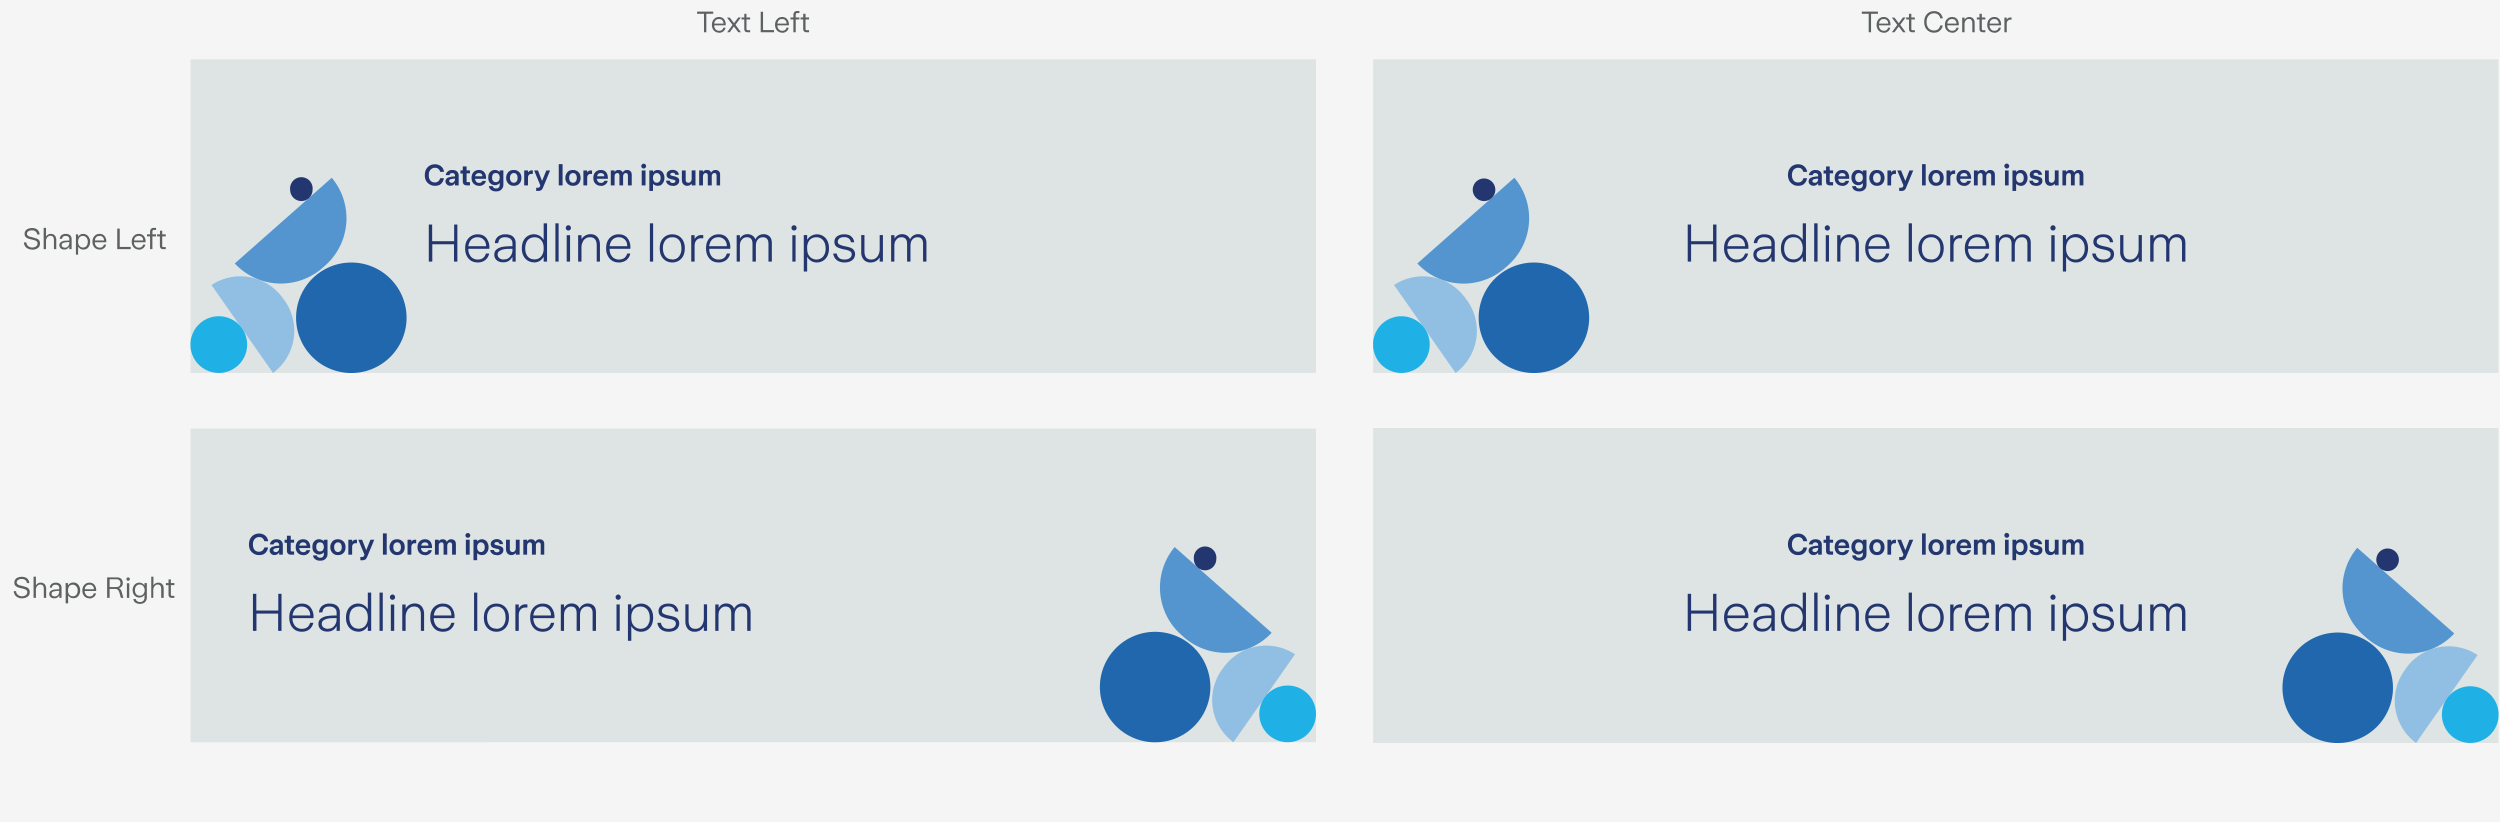<svg xmlns="http://www.w3.org/2000/svg" width="1706" height="561" fill="none"><path fill="#F5F5F5" d="M0 0h1706v561H0z"/><path fill="#5D6162" d="M22 170.3a6 6 0 0 1-4-1.3 5 5 0 0 1-1.7-3.6H18c.1 1.1.5 2 1.2 2.5.7.6 1.6 1 2.8 1 1 0 2-.3 2.6-.8.7-.5 1-1.1 1-2 0-.5-.1-1-.4-1.2-.3-.4-.7-.6-1.3-.8a17 17 0 0 0-2.4-.7c-1.1-.2-2-.5-2.7-.8-.6-.3-1.2-.7-1.5-1.2-.4-.5-.5-1.1-.5-1.9 0-.8.2-1.5.6-2 .5-.7 1-1.1 1.8-1.4.8-.3 1.7-.5 2.7-.5 1 0 1.9.2 2.6.5A4.3 4.3 0 0 1 27 160h-1.7c0-.9-.4-1.6-1-2-.6-.6-1.4-.8-2.4-.8s-1.9.2-2.5.6c-.6.4-1 1-1 1.7 0 .5.2.8.4 1.1.3.3.7.6 1.2.8l2.1.5 3 .9a4 4 0 0 1 1.6 1.2c.4.6.6 1.3.6 2.1s-.2 1.6-.6 2.3c-.5.6-1.1 1.1-2 1.5a7 7 0 0 1-2.7.5Zm7.8-.3v-14.5h1.6v6a3.7 3.7 0 0 1 3.4-1.9c1 0 2 .4 2.6 1.1.6.7 1 1.7 1 3v6.3h-1.6v-6.1c0-2-.8-3-2.4-3-1 0-1.6.4-2.2 1.1a4 4 0 0 0-.8 2.7v5.3h-1.6Zm14.2.3c-1 0-2-.3-2.5-.8-.6-.6-1-1.3-1-2.1 0-1 .4-1.6 1-2.1s1.4-.8 2.3-1l3.5-.2v-1a2 2 0 0 0-.6-1.5c-.5-.4-1-.6-1.9-.6-.7 0-1.3.2-1.7.5-.5.4-.7.9-.8 1.5h-1.5c0-1 .5-1.9 1.2-2.5.8-.6 1.7-.9 2.9-.9s2.2.3 3 1c.6.6 1 1.5 1 2.5v6.9h-1.6v-1.8a3.8 3.8 0 0 1-1.3 1.5c-.6.4-1.2.6-2 .6Zm.3-1.3c1 0 1.6-.4 2.2-1 .5-.6.8-1.4.8-2.4v-.4c-1.6 0-2.9.2-3.8.4-.9.3-1.4.8-1.4 1.7 0 .5.2 1 .6 1.2.4.3 1 .5 1.6.5Zm7.5 4.8v-13.9h1.5v1.7a4.2 4.2 0 0 1 1.5-1.5 4 4 0 0 1 2-.5 4.5 4.5 0 0 1 4 2.6c.5.8.7 1.7.7 2.8 0 1-.2 2-.6 2.7-.4.9-1 1.5-1.6 2-.7.4-1.5.6-2.4.6a4 4 0 0 1-2-.5 4.4 4.4 0 0 1-1.6-1.5v5.5h-1.5Zm4.8-4.9a3 3 0 0 0 2.4-1c.6-.8.9-1.7.9-3 0-1.1-.3-2.1-1-2.8a3 3 0 0 0-2.3-1.1 3 3 0 0 0-2.4 1c-.6.8-.9 1.8-.9 3s.3 2.1 1 2.9a3 3 0 0 0 2.3 1Zm11.5 1.4a5 5 0 0 1-2.7-.7 4.6 4.6 0 0 1-1.7-1.9c-.4-.8-.6-1.7-.6-2.8 0-1 .2-1.9.6-2.7.4-.8 1-1.4 1.7-1.9.8-.5 1.6-.7 2.6-.7 1.4 0 2.5.5 3.3 1.4a5.7 5.7 0 0 1 1.2 4.3h-7.8c0 1.2.4 2.1 1 2.7.6.7 1.4 1 2.4 1 1.5 0 2.4-.7 2.8-2.1h1.5c-.2 1-.7 2-1.5 2.5-.8.6-1.7 1-2.8 1Zm2.9-6.2c0-1-.3-1.8-.9-2.3-.5-.6-1.2-.8-2-.8-1 0-1.8.2-2.3.8-.6.5-1 1.3-1 2.3H71Zm18.2 5.9H80v-14h1.7v12.5h7.5v1.5Zm5.6.3a5 5 0 0 1-2.6-.7 4.6 4.6 0 0 1-1.7-1.9c-.4-.8-.6-1.7-.6-2.8 0-1 .2-1.9.6-2.7.4-.8 1-1.4 1.7-1.9s1.6-.7 2.6-.7c1.4 0 2.5.5 3.3 1.4a5.7 5.7 0 0 1 1.2 4.3h-7.9c0 1.2.4 2.1 1 2.7.6.7 1.4 1 2.4 1 1.5 0 2.5-.7 2.9-2.1h1.5c-.2 1-.8 2-1.5 2.5-.8.6-1.8 1-2.9 1Zm2.9-6.2c0-1-.3-1.8-.8-2.3-.6-.6-1.3-.8-2.1-.8-1 0-1.7.2-2.3.8-.6.5-.9 1.3-1 2.3h6.2Zm4.7 5.9v-8.7h-2.1v-1.4h2.1v-1.8c0-.8.2-1.4.7-1.9.4-.5 1-.7 2-.7h1.4v1.4h-1.2c-.5 0-.8 0-1 .3-.2.2-.3.5-.3 1v1.7h2.5v1.4H104v8.7h-1.6Zm9 0c-.8 0-1.4-.2-1.8-.6-.3-.4-.5-1-.5-1.6v-6.5h-1.9v-1.4h2v-2.5h1.5v2.5h2.4v1.4h-2.4v6.4c0 .3 0 .6.2.7.2.2.5.2.8.2h1.4v1.4h-1.7ZM482 22h-1.6V9.4h-4.7V7.9h11v1.5H482V22Zm8.7.3a5 5 0 0 1-2.6-.7 4.6 4.6 0 0 1-1.7-1.9c-.4-.8-.6-1.7-.6-2.8 0-1 .2-1.9.6-2.7.4-.8 1-1.4 1.7-1.9s1.6-.7 2.6-.7c1.4 0 2.5.5 3.3 1.4a5.7 5.7 0 0 1 1.2 4.3h-7.8c0 1.2.3 2.1 1 2.7.5.7 1.3 1 2.4 1 1.5 0 2.4-.7 2.8-2.1h1.5c-.2 1-.7 2-1.5 2.5-.8.6-1.7 1-2.9 1Zm3-6.2c0-1-.4-1.8-.9-2.3-.5-.6-1.2-.8-2.1-.8a3 3 0 0 0-2.3.8c-.5.5-.9 1.3-1 2.3h6.2ZM498 22h-1.8l3.7-5-3.8-5h1.9l2.9 3.8 2.9-3.9h1.8l-3.7 5 3.7 5.1h-1.8l-3-3.9L498 22Zm12.2 0c-.8 0-1.4-.2-1.8-.6-.3-.4-.5-1-.5-1.6v-6.5H506v-1.4h1.9V9.4h1.5v2.5h2.5v1.4h-2.5v6.4c0 .3.1.6.3.7.1.2.4.2.8.2h1.4V22h-1.7Zm18 0h-9.1V8h1.6v12.5h7.5V22Zm5.6.3a5 5 0 0 1-2.6-.7 4.6 4.6 0 0 1-1.7-1.9c-.4-.8-.6-1.7-.6-2.8 0-1 .2-1.9.6-2.7.4-.8 1-1.4 1.7-1.9s1.6-.7 2.6-.7c1.4 0 2.5.5 3.3 1.4a5.7 5.7 0 0 1 1.2 4.3h-7.8c0 1.2.3 2.1 1 2.7.5.7 1.3 1 2.4 1 1.5 0 2.4-.7 2.8-2.1h1.5c-.2 1-.7 2-1.5 2.5-.8.6-1.7 1-2.9 1Zm3-6.2c0-1-.4-1.8-.9-2.3-.5-.6-1.2-.8-2.1-.8-1 0-1.7.2-2.3.8-.5.5-.9 1.3-1 2.3h6.2Zm4.6 5.9v-8.7h-2v-1.4h2v-1.8c0-.8.3-1.4.7-1.9.4-.5 1.1-.7 2-.7h1.4v1.4h-1.2c-.4 0-.8 0-1 .3-.2.2-.3.5-.3 1v1.7h2.5v1.4H543V22h-1.6Zm9 0c-.8 0-1.4-.2-1.7-.6-.4-.4-.6-1-.6-1.6v-6.5h-1.8v-1.4h1.8V9.4h1.6v2.5h2.4v1.4h-2.4v6.4c0 .3 0 .6.2.7.2.2.5.2.9.2h1.3V22h-1.6Zm726.4 0h-1.6V9.4h-4.7V7.9h11v1.5h-4.7V22Zm8.8.3a5 5 0 0 1-2.7-.7 4.6 4.6 0 0 1-1.7-1.9c-.4-.8-.6-1.7-.6-2.8 0-1 .2-1.9.6-2.7.4-.8 1-1.4 1.7-1.9.8-.5 1.6-.7 2.6-.7 1.4 0 2.5.5 3.3 1.4a5.7 5.7 0 0 1 1.2 4.3h-7.8c0 1.2.4 2.1 1 2.7.6.7 1.4 1 2.4 1 1.5 0 2.4-.7 2.8-2.1h1.5c-.2 1-.7 2-1.5 2.5-.8.6-1.7 1-2.8 1Zm2.9-6.2c0-1-.3-1.8-.9-2.3-.5-.6-1.2-.8-2-.8-1 0-1.8.2-2.3.8-.6.5-1 1.3-1 2.3h6.2Zm4.3 5.9h-1.8l3.7-5-3.7-5h1.8l2.9 3.8 2.9-3.9h1.8l-3.7 5 3.7 5.1h-1.8l-2.9-3.9-2.9 3.9Zm12.2 0c-.8 0-1.4-.2-1.8-.6-.3-.4-.5-1-.5-1.6v-6.5h-1.9v-1.4h1.9V9.4h1.6v2.5h2.4v1.4h-2.4v6.4c0 .3 0 .6.2.7.2.2.5.2.8.2h1.4V22h-1.7Zm14.8.3c-1.4 0-2.6-.3-3.6-1a6.2 6.2 0 0 1-2.3-2.5 8.6 8.6 0 0 1-.8-3.8c0-1.5.2-2.7.8-3.8a6 6 0 0 1 2.3-2.6c1-.7 2.2-1 3.6-1a6 6 0 0 1 4 1.3c1 .9 1.6 2 2 3.6h-1.8c-.2-1.1-.7-2-1.4-2.5s-1.7-.9-2.8-.9a4.8 4.8 0 0 0-4.5 2.9c-.4.9-.6 1.9-.6 3s.2 2.1.6 3c.4 1 1 1.6 1.8 2.1a5 5 0 0 0 2.7.7c1.1 0 2-.3 2.8-.9.7-.6 1.2-1.5 1.4-2.5h1.7a5.8 5.8 0 0 1-2 3.6c-1 .9-2.3 1.3-3.9 1.3Zm12.4 0a5 5 0 0 1-2.6-.7 4.7 4.7 0 0 1-1.8-1.9c-.4-.8-.6-1.7-.6-2.8 0-1 .2-1.9.6-2.7.4-.8 1-1.4 1.7-1.9.8-.5 1.7-.7 2.6-.7 1.5 0 2.6.5 3.4 1.4.8 1 1.2 2.2 1.2 3.8v.5h-7.9c0 1.2.4 2.1 1 2.7.6.7 1.4 1 2.4 1 1.5 0 2.5-.7 2.9-2.1h1.5a4 4 0 0 1-1.6 2.5c-.7.6-1.7 1-2.8 1Zm2.9-6.2c0-1-.3-1.8-.9-2.3-.5-.6-1.2-.8-2-.8-1 0-1.7.2-2.3.8-.6.5-1 1.3-1 2.3h6.2Zm3.9 5.9V12h1.6v1.4a3.9 3.9 0 0 1 3.3-1.8c1.1 0 2 .4 2.6 1.1.7.7 1 1.7 1 3V22h-1.6v-6.1c0-2-.8-3-2.4-3-.9 0-1.6.4-2.1 1.1a4 4 0 0 0-.8 2.7V22h-1.6Zm14.2 0c-.9 0-1.5-.2-1.8-.6-.4-.4-.6-1-.6-1.6v-6.5h-1.8v-1.4h1.8V9.4h1.6v2.5h2.4v1.4h-2.4v6.4c0 .3 0 .6.2.7.2.2.5.2.9.2h1.3V22h-1.6Zm7.8.3a5 5 0 0 1-2.6-.7 4.6 4.6 0 0 1-1.7-1.9c-.4-.8-.6-1.7-.6-2.8 0-1 .2-1.9.6-2.7.4-.8 1-1.4 1.7-1.9s1.6-.7 2.6-.7c1.4 0 2.5.5 3.3 1.4a5.7 5.7 0 0 1 1.2 4.3h-7.8c0 1.2.3 2.1 1 2.7.5.7 1.3 1 2.4 1 1.4 0 2.4-.7 2.8-2.1h1.5c-.2 1-.7 2-1.5 2.5-.8.6-1.7 1-2.9 1Zm3-6.2c-.1-1-.4-1.8-1-2.3-.4-.6-1.1-.8-2-.8-1 0-1.7.2-2.3.8-.5.5-.9 1.3-1 2.3h6.2Zm3.8 5.9V12h1.6v1.5a3 3 0 0 1 1-1.2c.4-.2.9-.4 1.4-.4h.9v1.5h-.9c-.7 0-1.3.3-1.7.8-.5.5-.7 1.2-.7 2V22h-1.6ZM15.1 408.3a6 6 0 0 1-4-1.3 5 5 0 0 1-1.7-3.6H11c0 1.1.5 2 1.2 2.5.7.6 1.6 1 2.8 1 1 0 2-.3 2.6-.8.7-.5 1-1.1 1-2 0-.5-.1-1-.4-1.2-.3-.4-.7-.6-1.3-.8a17 17 0 0 0-2.5-.7c-1-.2-2-.5-2.6-.8-.6-.3-1.2-.7-1.5-1.2-.4-.5-.5-1.1-.5-1.9 0-.8.2-1.5.6-2 .4-.7 1-1.1 1.8-1.4.8-.3 1.7-.5 2.6-.5 1 0 2 .2 2.7.5a4.3 4.3 0 0 1 2.5 3.8h-1.7c0-.9-.4-1.6-1-2-.6-.6-1.5-.8-2.5-.8s-1.8.2-2.4.6c-.6.4-1 1-1 1.7 0 .5.2.8.4 1.1.3.3.7.6 1.2.8l2.1.5 3 .9a4 4 0 0 1 1.6 1.2c.4.6.6 1.3.6 2.1s-.2 1.6-.6 2.3c-.5.6-1.1 1.1-2 1.5a7 7 0 0 1-2.7.5Zm7.8-.3v-14.5h1.6v6a3.7 3.7 0 0 1 3.4-1.9c1 0 2 .4 2.6 1.1.6.7 1 1.7 1 3v6.3h-1.6v-6.1c0-2-.8-3-2.4-3-1 0-1.6.4-2.2 1.1a4 4 0 0 0-.8 2.7v5.3h-1.6Zm14.2.3c-1 0-2-.3-2.5-.8-.6-.6-1-1.3-1-2.1 0-1 .4-1.6 1-2.1s1.4-.8 2.3-1l3.5-.2v-1a2 2 0 0 0-.6-1.5c-.5-.4-1-.6-1.9-.6-.7 0-1.3.2-1.7.5-.5.4-.7.9-.8 1.5H34c0-1 .5-1.9 1.2-2.5.8-.6 1.7-.9 2.9-.9s2.2.3 2.9 1c.7.6 1 1.5 1 2.5v6.9h-1.5v-1.8a3.8 3.8 0 0 1-1.3 1.5c-.6.4-1.2.6-2 .6Zm.3-1.3c1 0 1.6-.4 2.2-1 .5-.6.8-1.4.8-2.4v-.4c-1.6 0-2.9.2-3.8.4-1 .3-1.4.8-1.4 1.7 0 .5.2 1 .6 1.2.4.3 1 .5 1.6.5Zm7.4 4.8v-13.9h1.6v1.7A4.2 4.2 0 0 1 48 398a4 4 0 0 1 2-.5c1 0 1.8.2 2.5.7.7.5 1.2 1 1.6 1.9.4.8.6 1.7.6 2.8 0 1-.2 2-.6 2.7-.4.9-1 1.5-1.6 2-.7.4-1.5.6-2.5.6a4 4 0 0 1-2-.5 4.4 4.4 0 0 1-1.5-1.5v5.5h-1.6Zm4.9-4.9a3 3 0 0 0 2.4-1c.6-.8.9-1.7.9-3 0-1.1-.3-2.1-1-2.8a3 3 0 0 0-2.3-1.1 3 3 0 0 0-2.4 1c-.6.8-.9 1.8-.9 3s.3 2.1 1 2.9a3 3 0 0 0 2.3 1Zm11.5 1.4a5 5 0 0 1-2.7-.7 4.6 4.6 0 0 1-1.7-1.9c-.4-.8-.6-1.7-.6-2.8 0-1 .2-1.9.6-2.7.4-.8 1-1.4 1.7-1.9.8-.5 1.6-.7 2.6-.7 1.4 0 2.5.5 3.3 1.4a5.7 5.7 0 0 1 1.2 4.3h-7.8c0 1.2.4 2.1 1 2.7.6.7 1.4 1 2.4 1 1.5 0 2.4-.7 2.8-2.1h1.5c-.2 1-.7 2-1.5 2.5-.8.6-1.7 1-2.8 1Zm2.9-6.2c0-1-.3-1.8-.9-2.3-.5-.6-1.2-.8-2-.8-1 0-1.8.2-2.3.8-.6.5-1 1.3-1 2.3H64Zm9 5.9v-14h6.5c1.3 0 2.4.3 3.1 1 .7.7 1.1 1.6 1.1 2.8 0 1-.2 1.7-.8 2.4a3.2 3.2 0 0 1-2 1.1c.5.2 1 .5 1.2.9.3.4.6.9.8 1.6l1.2 4.2h-1.7l-1.1-3.8c-.3-.8-.6-1.4-1-1.7-.4-.4-1-.6-2-.6h-3.6v6.1H73Zm6.4-7.4c.9 0 1.5-.3 2-.7.4-.5.7-1.1.7-2 0-.8-.3-1.4-.7-1.9-.5-.4-1.1-.7-2-.7h-4.7v5.3h4.7Zm8-4.3c-.4 0-.7-.1-.9-.3-.2-.3-.3-.5-.3-.9a1.1 1.1 0 0 1 1.1-1.1c.3 0 .6.1.8.3.3.3.4.5.4.8a1.1 1.1 0 0 1-1.2 1.2Zm.7 11.7h-1.6v-10h1.6v10Zm7.3 4.1c-1.2 0-2.2-.3-3-.8a3.3 3.3 0 0 1-1.5-2.5h1.7c.1.7.4 1.2 1 1.5.4.3 1 .5 1.8.5 1 0 1.7-.3 2.3-.8.5-.5.8-1.2.8-2.2v-1.9a4.3 4.3 0 0 1-1.5 1.4 4.6 4.6 0 0 1-4.4-.2 4.5 4.5 0 0 1-1.6-1.7c-.4-.8-.6-1.7-.6-2.7 0-1 .2-1.8.6-2.6a4.3 4.3 0 0 1 4-2.5 4.3 4.3 0 0 1 3.5 1.9v-1.6h1.6v9.8c0 1-.2 1.7-.6 2.3a3.9 3.9 0 0 1-1.7 1.6c-.7.3-1.5.5-2.4.5Zm-.1-5.6a3 3 0 0 0 2.3-1 4 4 0 0 0 1-2.8c0-1.2-.4-2-1-2.8a3 3 0 0 0-2.3-1 3 3 0 0 0-2.4 1c-.6.7-.9 1.6-.9 2.8 0 1.2.3 2.1.9 2.8a3 3 0 0 0 2.4 1Zm7.8 1.5v-14.5h1.5v6a3.7 3.7 0 0 1 3.4-1.9c1.1 0 2 .4 2.6 1.1.7.7 1 1.7 1 3v6.3H110v-6.1c0-2-.8-3-2.4-3-.9 0-1.6.4-2.1 1.1a4 4 0 0 0-.9 2.7v5.3h-1.5Zm14.1 0c-.8 0-1.4-.2-1.7-.6-.4-.4-.6-1-.6-1.6v-6.5h-1.8v-1.4h1.8v-2.5h1.6v2.5h2.4v1.4h-2.4v6.4c0 .3 0 .6.2.7.2.2.5.2.8.2h1.4v1.4h-1.7Z"/><g clip-path="url(#a)"><path fill="#DDE4E3" d="M130 40.5h768v214H130z"/><path fill="#91BFE3" d="M193.8 204.6a35.7 35.7 0 0 0-49.5-10.1l42 60a35.7 35.7 0 0 0 7.5-50Z"/><path fill="#2167AE" d="M237.8 254.5a37.7 37.7 0 1 0 0-75.3 37.7 37.7 0 0 0 0 75.3Z"/><path fill="#1FB1E6" d="M149.3 254.5a19.3 19.3 0 1 0 0-38.7 19.3 19.3 0 0 0 0 38.7Z"/><path fill="#5495CF" d="M221 182a43.1 43.1 0 0 0 5.4-60.7l-66.2 58.5A43.1 43.1 0 0 0 221 182Z"/><path fill="#23366F" d="M205.7 137.2a7.7 7.7 0 0 0 7.6-7.7 7.7 7.7 0 1 0-15.3 0 7.7 7.7 0 0 0 7.7 7.7Zm91.2-10.4c-1.4 0-2.7-.3-3.7-1a6.4 6.4 0 0 1-2.5-2.5 8.4 8.4 0 0 1-.8-3.8c0-1.5.3-2.7.8-3.8.6-1.1 1.4-2 2.4-2.6a7 7 0 0 1 3.7-1c1.7 0 3 .5 4.2 1.4a6 6 0 0 1 2 3.8h-2.6a4 4 0 0 0-1.3-2.1c-.6-.5-1.3-.7-2.3-.7a4 4 0 0 0-3.7 2.4c-.4.8-.5 1.6-.5 2.6 0 1.5.3 2.7 1 3.6.8 1 1.9 1.4 3.2 1.4 1 0 1.7-.3 2.3-.8.6-.5 1-1.2 1.3-2.1h2.5c-.1 1-.5 2-1 2.7a5.4 5.4 0 0 1-2 1.9c-1 .4-1.9.6-3 .6Zm10.6 0c-1 0-1.9-.3-2.5-.9s-1-1.2-1-2c0-1.3.6-2.2 1.8-2.7a13 13 0 0 1 4.7-.8v-.7c0-.5-.2-.8-.5-1.1-.3-.3-.8-.5-1.3-.5a2 2 0 0 0-1.4.4c-.3.3-.5.6-.6 1h-2.5c.1-1 .6-1.9 1.4-2.5.8-.7 1.8-1 3-1 1.4 0 2.5.3 3.2 1 .8.7 1.2 1.6 1.2 2.7v6.8h-2.5v-1.6c-.3.6-.7 1-1.2 1.3-.5.4-1.1.5-1.8.5Zm.7-2c.6 0 1.2-.3 1.6-.8.5-.5.7-1 .7-1.8v-.3c-1.3 0-2.2.2-3 .4-.6.2-1 .6-1 1.3 0 .3.2.6.5.8.3.2.7.3 1.2.3Zm10.5 1.7c-1 0-1.7-.2-2.2-.7-.4-.4-.7-1.1-.7-2v-5.4h-1.6v-2.1h1.6v-2.7h2.6v2.7h2.3v2h-2.3v5.3c0 .3 0 .5.2.6l.6.1h1.5v2.2h-2Zm8.3.3c-1 0-2-.2-2.8-.7a4.8 4.8 0 0 1-1.8-1.9c-.4-.8-.6-1.7-.6-2.8 0-1 .2-2 .6-2.8a4.6 4.6 0 0 1 1.7-1.9c.8-.5 1.8-.7 2.8-.7 1.5 0 2.7.5 3.5 1.5.9 1 1.3 2.3 1.3 4v.5h-7.5c.1 1 .4 1.6.9 2.1.4.5 1.1.7 2 .7.5 0 1-.1 1.3-.4.4-.3.7-.6.8-1h2.4c-.2 1-.8 2-1.6 2.5a5 5 0 0 1-3 1Zm2.2-6.5c0-.7-.3-1.3-.7-1.7-.4-.3-1-.5-1.6-.5-.7 0-1.3.2-1.7.5-.5.4-.8 1-1 1.7h5Zm9.2 10.3c-1.3 0-2.4-.3-3.3-1a3.5 3.5 0 0 1-1.5-2.6h2.6c.2.5.4 1 .8 1.2.4.3 1 .4 1.5.4.8 0 1.4-.2 1.8-.6.4-.5.7-1 .7-1.8v-1.3a4 4 0 0 1-1.4 1 4 4 0 0 1-1.8.5c-.9 0-1.7-.3-2.4-.7a4.6 4.6 0 0 1-1.7-1.8 6 6 0 0 1-.5-2.7c0-1 .1-2 .5-2.7.4-.8 1-1.4 1.7-1.9a4.5 4.5 0 0 1 4.2-.2 4 4 0 0 1 1.4 1v-1.1h2.5v9.8c0 .9-.2 1.7-.7 2.4-.4.7-1 1.2-1.7 1.6s-1.7.5-2.7.5Zm0-6.3c.8 0 1.4-.3 1.9-.8.4-.6.7-1.3.7-2.3 0-1-.3-1.7-.7-2.3-.5-.6-1.1-.8-2-.8s-1.4.2-1.9.8c-.4.6-.6 1.3-.6 2.3 0 1 .2 1.7.7 2.3.4.5 1 .8 1.9.8Zm12.2 2.5c-1 0-1.9-.2-2.7-.7a4.8 4.8 0 0 1-1.8-1.9c-.5-.8-.7-1.7-.7-2.8s.2-2 .7-2.8a4.7 4.7 0 0 1 1.8-2c.8-.4 1.7-.6 2.7-.6 1 0 2 .2 2.7.7a4.7 4.7 0 0 1 1.9 1.9c.4.8.6 1.8.6 2.8s-.2 2-.6 2.8a5 5 0 0 1-1.9 2c-.8.4-1.7.6-2.7.6Zm0-2.1c.8 0 1.4-.3 1.9-.9.5-.6.7-1.4.7-2.4s-.2-1.8-.7-2.4c-.4-.6-1-.9-1.9-.9-.8 0-1.4.3-1.9 1-.5.5-.7 1.3-.7 2.3 0 1 .3 1.8.7 2.4.5.6 1.1.9 2 .9Zm7.1 1.8v-10.2h2.6v1.5c.2-.5.6-.8 1-1.1a2.3 2.3 0 0 1 1.3-.4h1v2.4h-1c-.7 0-1.3.2-1.7.7-.4.5-.6 1.1-.6 2v5.1h-2.6Zm8.2 3.8v-2.2h1.4l.7-.2.4-.6.3-.8-4.2-10.2h2.6l2.8 7.2 2.9-7.2h2.6l-4.8 11.6c-.4.9-.8 1.5-1.3 1.9-.6.3-1.2.5-2 .5h-1.4Zm18-3.8h-2.6V112h2.6v14.5Zm7.1.3c-1 0-1.9-.2-2.7-.7a4.8 4.8 0 0 1-1.8-1.9c-.5-.8-.7-1.7-.7-2.8s.2-2 .7-2.8a4.7 4.7 0 0 1 1.8-2c.8-.4 1.7-.6 2.7-.6 1 0 2 .2 2.7.7a4.7 4.7 0 0 1 1.9 1.9c.4.8.6 1.8.6 2.8s-.2 2-.6 2.8a4.9 4.9 0 0 1-1.9 2c-.8.4-1.7.6-2.7.6Zm0-2.1c.8 0 1.4-.3 1.9-.9.5-.6.7-1.4.7-2.4s-.2-1.8-.7-2.4c-.4-.6-1-.9-1.9-.9-.8 0-1.4.3-2 1-.4.5-.6 1.3-.6 2.3 0 1 .2 1.8.7 2.4.5.6 1.1.9 2 .9Zm7.1 1.8v-10.2h2.6v1.5c.2-.5.5-.8 1-1.1.3-.3.8-.4 1.3-.4h1v2.4h-1c-.7 0-1.3.2-1.7.7-.4.5-.6 1.1-.6 2v5.1H398Zm12 .3c-1 0-2-.2-2.8-.7a4.8 4.8 0 0 1-1.8-1.9c-.4-.8-.6-1.7-.6-2.8 0-1 .2-2 .6-2.8a4.6 4.6 0 0 1 1.8-1.9c.8-.5 1.7-.7 2.7-.7 1.6 0 2.7.5 3.6 1.5.8 1 1.2 2.3 1.2 4v.5h-7.5c.1 1 .4 1.6.9 2.1s1.1.7 2 .7a2.2 2.2 0 0 0 2.2-1.4h2.3c-.2 1-.8 2-1.6 2.5a5 5 0 0 1-3 1Zm2.3-6.5c-.1-.7-.3-1.3-.7-1.7-.5-.3-1-.5-1.7-.5s-1.2.2-1.7.5c-.4.4-.7 1-.9 1.7h5Zm4.4 6.2v-10.2h2.6v1.2c.3-.5.6-.9 1-1.1a3 3 0 0 1 1.6-.4c.7 0 1.3.1 1.8.4.5.3.9.8 1.1 1.4a3.2 3.2 0 0 1 3-1.8c1 0 1.8.3 2.4.9.5.5.8 1.4.8 2.5v7.1h-2.6v-6.6c0-1.2-.5-1.8-1.5-1.8-.5 0-1 .3-1.3.7a3 3 0 0 0-.5 1.8v5.9h-2.5v-6.6c0-1.2-.5-1.8-1.5-1.8-.6 0-1 .3-1.4.7-.3.4-.4 1-.4 1.8v5.9h-2.6Zm22.4-11.5c-.4 0-.8-.2-1.1-.5-.3-.3-.5-.7-.5-1.1 0-.5.2-.9.5-1.2.3-.3.7-.5 1.1-.5.5 0 .8.2 1.2.5.3.3.5.7.5 1.2 0 .4-.2.8-.5 1.1-.4.3-.7.5-1.2.5Zm1.3 11.5h-2.6v-10.2h2.6v10.2Zm2.6 3.8v-14h2.5v1.2a4 4 0 0 1 1.4-1.1 4 4 0 0 1 1.7-.4c1 0 1.7.2 2.5.7.7.4 1.2 1 1.6 2 .4.7.6 1.7.6 2.7 0 1-.2 2-.6 2.8-.4.8-1 1.5-1.6 2-.7.4-1.5.6-2.5.6a4.1 4.1 0 0 1-1.7-.4 4 4 0 0 1-1.4-1v4.9H443Zm5-5.6c.9 0 1.5-.3 2-.9.5-.6.7-1.4.7-2.4s-.2-1.8-.7-2.4c-.5-.6-1.1-.9-2-.9-.7 0-1.4.3-1.8 1-.5.5-.7 1.3-.7 2.3 0 1 .2 1.8.7 2.4.4.6 1 .9 1.9.9Zm11 2.1c-1.3 0-2.4-.3-3.2-1a3.5 3.5 0 0 1-1.4-2.5h2.6c0 .5.3.9.6 1.2.4.2.8.4 1.4.4.6 0 1-.1 1.3-.4.4-.2.5-.5.5-.9a.7.7 0 0 0-.2-.5l-.7-.4-1.5-.3-2-.6a3 3 0 0 1-1.2-1c-.3-.4-.4-1-.4-1.6 0-1 .4-1.7 1.1-2.3.8-.6 1.8-1 3-1 1.3 0 2.2.4 3 1 .7.5 1.1 1.3 1.3 2.4h-2.5c0-.4-.2-.8-.5-1-.3-.3-.7-.4-1.2-.4a2 2 0 0 0-1.2.3 1 1 0 0 0-.5.8c0 .4.2.6.5.7.3.2.9.3 1.8.5s1.6.4 2.1.7c.6.2 1 .5 1.3.9.3.4.4 1 .4 1.6a3 3 0 0 1-1.2 2.5c-.7.6-1.8 1-3.2 1Zm9.9 0c-1.2 0-2-.4-2.7-1.1-.7-.8-1-1.8-1-3.1v-6.3h2.6v6.1c0 .8.1 1.3.4 1.7.4.4.9.6 1.5.6a2 2 0 0 0 1.6-.8c.4-.5.6-1.2.6-2v-5.6h2.6v10.2H472v-1.3a3.6 3.6 0 0 1-3 1.6Zm8.1-.3v-10.2h2.6v1.2c.3-.5.7-.9 1-1.1a3 3 0 0 1 1.6-.4c.8 0 1.4.1 1.9.4.5.3.8.8 1 1.4.4-.6.8-1 1.3-1.3.5-.4 1-.5 1.7-.5 1 0 1.8.3 2.4.9.6.5.8 1.4.8 2.5v7.1H489v-6.6c0-1.2-.5-1.8-1.5-1.8-.6 0-1 .3-1.4.7a3 3 0 0 0-.4 1.8v5.9H483v-6.6c0-1.2-.5-1.8-1.5-1.8-.5 0-1 .3-1.3.7-.3.4-.5 1-.5 1.8v5.9H477Zm-182.2 52h-2.3v-25.3h2.3v11.4h15v-11.4h2.2v25.3h-2.3v-11.8H295v11.8Zm31.2.6c-1.8 0-3.3-.4-4.7-1.2-1.3-.9-2.3-2-3-3.5-.7-1.5-1-3.1-1-5 0-1.8.3-3.5 1-4.9a8.3 8.3 0 0 1 7.6-4.6c2.5 0 4.4.8 5.8 2.5a10 10 0 0 1 2.1 7.4h-14.3a8 8 0 0 0 1.8 5.4 6 6 0 0 0 4.7 1.9c2.9 0 4.7-1.4 5.5-4.1h2.2a7.4 7.4 0 0 1-2.7 4.5c-1.4 1-3 1.6-5 1.6Zm5.6-11.1c0-2-.6-3.4-1.7-4.5-1-1-2.3-1.6-4-1.6a6 6 0 0 0-4.4 1.6c-1 1.1-1.7 2.6-2 4.5h12Zm11.8 11c-2 0-3.5-.5-4.6-1.5s-1.6-2.2-1.6-3.7c0-1.6.6-2.9 1.7-3.7a9.3 9.3 0 0 1 4.3-1.7c1.8-.3 4-.4 6.4-.4v-2c0-1.2-.4-2.2-1.3-3-.9-.7-2-1.1-3.6-1.1a5 5 0 0 0-3.5 1c-.8.8-1.2 1.8-1.3 3h-2.3a6 6 0 0 1 2.2-4.5 8 8 0 0 1 5-1.5c2.2 0 4 .5 5.2 1.6a5.8 5.8 0 0 1 1.8 4.5v12.5h-2.2v-3.3a6.7 6.7 0 0 1-2.5 2.8c-1 .7-2.3 1-3.7 1Zm.4-2c1.1 0 2.2-.2 3-.8a5.5 5.5 0 0 0 2-2.3c.6-1 .8-2.2.8-3.4v-.7c-2 0-3.8 0-5.2.2-1.4.2-2.6.6-3.5 1.2-1 .5-1.4 1.4-1.4 2.5a3 3 0 0 0 1.2 2.5 5 5 0 0 0 3 .9Zm20.5 2a7.9 7.9 0 0 1-7.3-4.6c-.7-1.4-1-3-1-5 0-1.8.3-3.4 1-4.9a7.9 7.9 0 0 1 11.1-3.6c1.2.7 2.1 1.6 2.8 2.8v-11.3h2.3v26.1H371v-3.3a7.9 7.9 0 0 1-2.8 2.9c-1 .6-2.4 1-3.8 1Zm.4-2c1.2 0 2.3-.3 3.2-.9 1-.6 1.7-1.5 2.2-2.6.6-1.2.8-2.5.8-4 0-2.4-.5-4.2-1.7-5.6-1.1-1.3-2.6-2-4.5-2s-3.5.7-4.7 2c-1.1 1.4-1.7 3.3-1.7 5.6s.6 4.1 1.7 5.5c1.2 1.4 2.7 2 4.7 2Zm16.3 1.5H379v-26.1h2.2v26.1Zm6.8-21.2c-.5 0-1-.2-1.3-.5a1.8 1.8 0 0 1-.5-1.3c0-.5.1-.9.5-1.2.3-.4.8-.6 1.3-.6s.9.2 1.2.6c.3.3.5.7.5 1.2s-.2 1-.5 1.3a1.7 1.7 0 0 1-1.2.5Zm1 21.2h-2.2v-18h2.3v18Zm5.6 0v-18h2.3v2.8a6.7 6.7 0 0 1 2.5-2.5c1-.6 2.3-1 3.7-1 2 0 3.6.7 4.7 2s1.7 3 1.7 5.3v11.4h-2.2v-11c0-3.8-1.6-5.6-4.6-5.6-1.2 0-2.2.3-3 .9-.9.5-1.6 1.4-2 2.5-.6 1-.8 2.3-.8 3.7v9.5h-2.3Zm27.8.6c-1.7 0-3.3-.4-4.6-1.2-1.3-.9-2.3-2-3-3.5-.8-1.5-1.1-3.1-1.1-5 0-1.8.3-3.5 1-4.9a8.3 8.3 0 0 1 7.7-4.6c2.4 0 4.4.8 5.8 2.5a10 10 0 0 1 2 7.4H416a8 8 0 0 0 1.8 5.4 6 6 0 0 0 4.6 1.9c3 0 4.8-1.4 5.6-4.1h2.1a7.4 7.4 0 0 1-2.7 4.5c-1.3 1-3 1.6-5 1.6ZM428 168c0-2-.5-3.4-1.6-4.5-1-1-2.4-1.6-4-1.6a6 6 0 0 0-4.4 1.6c-1.1 1.1-1.7 2.6-2 4.5h12Zm17.7 10.5h-2.2v-26.1h2.2v26.1Zm13 .6c-1.6 0-3.1-.4-4.4-1.2-1.3-.8-2.4-2-3.1-3.4-.7-1.5-1-3.1-1-5 0-2 .3-3.6 1-5a8.2 8.2 0 0 1 7.6-4.6c1.7 0 3.2.4 4.5 1.2 1.3.8 2.3 2 3 3.4a11 11 0 0 1 1 5c0 1.8-.3 3.5-1 5a8.2 8.2 0 0 1-7.5 4.6Zm0-2c2 0 3.5-.7 4.6-2a8.4 8.4 0 0 0 1.7-5.6c0-2.4-.5-4.2-1.6-5.6a5.6 5.6 0 0 0-4.6-2c-2 0-3.5.7-4.7 2a8.4 8.4 0 0 0-1.7 5.6c0 2.3.6 4.2 1.7 5.5 1.1 1.4 2.7 2 4.7 2Zm13 1.4v-18h2.3v2.7a5 5 0 0 1 1.8-2c.7-.5 1.6-.8 2.6-.8h1.5v2.2h-1.5a4 4 0 0 0-3.2 1.4c-.8 1-1.2 2.2-1.2 3.8v10.7h-2.2Zm18.7.6c-1.7 0-3.3-.4-4.6-1.2-1.3-.9-2.3-2-3-3.5-.7-1.5-1-3.1-1-5 0-1.8.3-3.5 1-4.9a8.3 8.3 0 0 1 7.6-4.6c2.5 0 4.4.8 5.8 2.5a10 10 0 0 1 2.1 7.4H484a8 8 0 0 0 1.8 5.4 6 6 0 0 0 4.7 1.9c2.9 0 4.7-1.4 5.5-4.1h2.2a7.4 7.4 0 0 1-2.7 4.5c-1.4 1-3 1.6-5 1.6ZM496 168c0-2-.6-3.4-1.7-4.5-1-1-2.3-1.6-4-1.6a6 6 0 0 0-4.4 1.6c-1 1.1-1.7 2.6-2 4.5h12Zm6.7 10.5v-18h2.2v2.4a5.7 5.7 0 0 1 5.2-3.1c1.4 0 2.5.4 3.4 1a5 5 0 0 1 2 2.6c.4-1 1.2-2 2.2-2.6 1-.6 2-1 3.3-1 1.8 0 3.2.6 4.2 1.6s1.5 2.5 1.5 4.5v12.6h-2.3v-12.1c0-3-1.3-4.5-3.8-4.5-1.4 0-2.6.5-3.5 1.6-.9 1-1.3 2.5-1.3 4.5v10.5h-2.3v-12.1c0-3-1.2-4.5-3.8-4.5-1.4 0-2.5.5-3.4 1.6-1 1-1.4 2.5-1.4 4.5v10.5h-2.2Zm39.2-21.2c-.5 0-1-.2-1.3-.5a1.8 1.8 0 0 1-.5-1.3c0-.5.1-.9.5-1.2.3-.4.8-.6 1.3-.6.4 0 .9.2 1.2.6.3.3.5.7.5 1.2s-.2 1-.5 1.3a1.7 1.7 0 0 1-1.2.5Zm1 21.2h-2.2v-18h2.2v18Zm5.6 6.8v-24.9h2.3v3.3a7.9 7.9 0 0 1 6.6-3.8 7.9 7.9 0 0 1 7.3 4.6c.7 1.5 1 3.1 1 5 0 1.8-.3 3.5-1 5a7.9 7.9 0 0 1-7.3 4.6 7.4 7.4 0 0 1-6.6-3.9v10.1h-2.3Zm8.6-8.2c1.9 0 3.4-.7 4.6-2a8.3 8.3 0 0 0 1.7-5.6c0-2.3-.6-4.2-1.7-5.5a5.7 5.7 0 0 0-4.6-2.1c-2 0-3.5.7-4.7 2a8.5 8.5 0 0 0-1.6 5.6c0 1.5.2 2.8.7 4 .6 1.1 1.3 2 2.3 2.6 1 .6 2 1 3.3 1Zm19.2 2c-2.3 0-4-.6-5.4-1.7a6.6 6.6 0 0 1-2.3-4.4h2.4c.2 1.2.7 2.2 1.6 3 .9.8 2.1 1.1 3.7 1.1 1.5 0 2.7-.3 3.6-1 .8-.6 1.3-1.5 1.3-2.5 0-.7-.2-1.2-.5-1.6-.3-.4-.8-.7-1.6-1-.7-.3-1.8-.6-3.2-.8-2.2-.5-4-1.1-5-1.8-1-.8-1.5-1.9-1.5-3.4s.6-2.8 1.8-3.7a8 8 0 0 1 4.8-1.4c2 0 3.7.4 4.8 1.4a6 6 0 0 1 2.1 4h-2.2c-.2-1-.7-2-1.4-2.5-.8-.7-2-1-3.3-1s-2.4.3-3.2.9c-.7.6-1.1 1.4-1.1 2.3 0 .8.3 1.4 1.1 1.8.8.5 2 .9 4 1.3 1.6.3 2.8.7 3.8 1 1 .5 1.7 1 2.1 1.7.5.7.8 1.6.8 2.7 0 1-.3 2-.9 2.9-.5.8-1.4 1.5-2.5 2-1 .4-2.3.7-3.8.7Zm17.8 0a6 6 0 0 1-4.8-2 7.8 7.8 0 0 1-1.6-5.2v-11.5h2.2v11c0 3.8 1.5 5.7 4.6 5.7a5 5 0 0 0 4.2-2c1-1.3 1.6-3 1.6-5.2v-9.5h2.2v18.1h-2.2v-2.9a7.2 7.2 0 0 1-2.6 2.6c-1 .6-2.2.9-3.7.9Zm14-.6v-18h2.3v2.4a5.7 5.7 0 0 1 5.2-3.1c1.4 0 2.5.4 3.4 1a5 5 0 0 1 2 2.6 5.9 5.9 0 0 1 5.6-3.6c1.7 0 3.1.6 4 1.6 1 1 1.6 2.5 1.6 4.5v12.6h-2.3v-12.1c0-3-1.3-4.5-3.8-4.5-1.4 0-2.6.5-3.5 1.6-.9 1-1.3 2.5-1.3 4.5v10.5H619v-12.1c0-3-1.3-4.5-3.9-4.5-1.4 0-2.5.5-3.4 1.6-1 1-1.4 2.5-1.4 4.5v10.5h-2.2Z"/></g><g clip-path="url(#b)"><path fill="#DDE4E3" d="M937 40.5h768v214H937z"/><path fill="#23366F" d="M1227.1 126.8c-1.4 0-2.7-.3-3.7-1a6.4 6.4 0 0 1-2.4-2.5 8.4 8.4 0 0 1-.9-3.8c0-1.5.3-2.7.8-3.8.6-1.1 1.4-2 2.4-2.6a7 7 0 0 1 3.8-1c1.6 0 3 .5 4 1.4a6 6 0 0 1 2.1 3.8h-2.6c-.3-1-.7-1.7-1.3-2.1-.5-.5-1.3-.7-2.2-.7a4 4 0 0 0-3.8 2.4c-.3.8-.5 1.6-.5 2.6 0 1.5.4 2.7 1.1 3.6.7 1 1.8 1.4 3.2 1.4.9 0 1.7-.3 2.3-.8.6-.5 1-1.2 1.2-2.1h2.5a6 6 0 0 1-1 2.7c-.5.8-1.2 1.4-2 1.9-.9.4-1.9.6-3 .6Zm10.6 0c-1 0-1.9-.3-2.5-.9-.6-.5-1-1.2-1-2 0-1.3.6-2.2 1.8-2.7a13 13 0 0 1 4.7-.8v-.7c0-.5-.1-.8-.5-1.1a2 2 0 0 0-1.3-.5 2 2 0 0 0-1.4.4c-.3.3-.5.6-.5 1h-2.6c.1-1 .6-1.9 1.4-2.5.8-.7 1.9-1 3-1 1.4 0 2.5.3 3.3 1 .7.7 1.1 1.6 1.1 2.7v6.8h-2.5v-1.6c-.3.6-.7 1-1.2 1.3-.5.4-1.1.5-1.8.5Zm.7-2c.7 0 1.2-.3 1.7-.8.4-.5.6-1 .6-1.8v-.3c-1.2 0-2.2.2-2.9.4-.7.2-1 .6-1 1.3 0 .3.1.6.4.8.3.2.7.3 1.2.3Zm10.6 1.7c-1 0-1.8-.2-2.3-.7-.4-.4-.6-1.1-.6-2v-5.4h-1.7v-2.1h1.7v-2.7h2.5v2.7h2.3v2h-2.3v5.3c0 .3 0 .5.2.6l.6.1h1.5v2.2h-2Zm8.2.3c-1 0-2-.2-2.8-.7a4.8 4.8 0 0 1-1.8-1.9c-.4-.8-.6-1.7-.6-2.8 0-1 .2-2 .6-2.8a4.7 4.7 0 0 1 1.8-1.9c.8-.5 1.7-.7 2.7-.7 1.6 0 2.7.5 3.6 1.5.8 1 1.2 2.3 1.2 4v.5h-7.5c.1 1 .4 1.6.9 2.1s1.1.7 2 .7c.5 0 1-.1 1.3-.4.4-.3.7-.6.8-1h2.4c-.2 1-.8 2-1.6 2.5a5 5 0 0 1-3 1Zm2.2-6.5c0-.7-.2-1.3-.7-1.7-.4-.3-.9-.5-1.6-.5-.7 0-1.2.2-1.7.5-.4.4-.7 1-.9 1.7h5Zm9.3 10.3c-1.4 0-2.5-.3-3.4-1a3.5 3.5 0 0 1-1.4-2.6h2.6c0 .5.3 1 .7 1.2.4.3 1 .4 1.5.4.8 0 1.4-.2 1.8-.6.5-.5.7-1 .7-1.8v-1.3a4 4 0 0 1-3.2 1.5c-.9 0-1.7-.3-2.4-.7a4.6 4.6 0 0 1-1.6-1.8 6 6 0 0 1-.6-2.7c0-1 .2-2 .6-2.7.4-.8 1-1.4 1.6-1.9a4.5 4.5 0 0 1 4.2-.2 4 4 0 0 1 1.4 1v-1.1h2.5v9.8c0 .9-.2 1.7-.6 2.4-.5.7-1 1.2-1.8 1.6s-1.6.5-2.6.5Zm-.1-6.3c.8 0 1.4-.3 1.9-.8.5-.6.7-1.3.7-2.3 0-1-.2-1.7-.7-2.3-.5-.6-1.1-.8-2-.8-.7 0-1.4.2-1.8.8-.5.6-.7 1.3-.7 2.3 0 1 .2 1.7.7 2.3.4.5 1 .8 1.9.8Zm12.2 2.5c-1 0-1.9-.2-2.7-.7a4.8 4.8 0 0 1-1.8-1.9c-.4-.8-.7-1.7-.7-2.8s.3-2 .7-2.8a4.8 4.8 0 0 1 1.8-2c.8-.4 1.7-.6 2.8-.6a5 5 0 0 1 4.5 2.6c.4.8.6 1.8.6 2.8s-.2 2-.6 2.8a4.9 4.9 0 0 1-1.9 2c-.7.4-1.6.6-2.7.6Zm0-2.1c.8 0 1.5-.3 2-.9.4-.6.6-1.4.6-2.4s-.2-1.8-.7-2.4c-.4-.6-1-.9-1.9-.9-.8 0-1.4.3-1.9 1-.4.5-.7 1.3-.7 2.3 0 1 .3 1.8.7 2.4.5.6 1.1.9 2 .9Zm7.2 1.8v-10.2h2.5v1.5a3 3 0 0 1 1-1.1c.3-.3.8-.4 1.3-.4h1v2.4h-1c-.7 0-1.2.2-1.7.7-.4.5-.6 1.1-.6 2v5.1h-2.5Zm8 3.8v-2.2h1.5l.7-.2.4-.6.3-.8-4.2-10.2h2.6l2.9 7.2 2.8-7.2h2.6l-4.8 11.6a4 4 0 0 1-1.3 1.9c-.5.3-1.2.5-2 .5h-1.4Zm18-3.8h-2.4V112h2.5v14.5Zm7.2.3c-1 0-1.9-.2-2.7-.7a4.8 4.8 0 0 1-1.8-1.9c-.5-.8-.7-1.7-.7-2.8s.2-2 .7-2.8c.4-.8 1-1.5 1.8-2 .8-.4 1.7-.6 2.7-.6 1 0 2 .2 2.7.7a4.8 4.8 0 0 1 1.9 1.9c.4.8.6 1.8.6 2.8s-.2 2-.6 2.8a5 5 0 0 1-1.9 2c-.8.4-1.7.6-2.7.6Zm0-2.1c.8 0 1.5-.3 2-.9.4-.6.6-1.4.6-2.4s-.2-1.8-.7-2.4c-.4-.6-1-.9-1.9-.9-.8 0-1.4.3-1.9 1-.4.5-.7 1.3-.7 2.3 0 1 .3 1.8.7 2.4.5.6 1.1.9 2 .9Zm7.1 1.8v-10.2h2.6v1.5a3 3 0 0 1 1-1.1c.3-.3.8-.4 1.3-.4h1v2.4h-1c-.7 0-1.2.2-1.7.7-.4.5-.6 1.1-.6 2v5.1h-2.6Zm12 .3c-1 0-2-.2-2.7-.7a4.7 4.7 0 0 1-1.9-1.9 6 6 0 0 1-.6-2.8c0-1 .2-2 .6-2.8.4-.8 1-1.4 1.8-1.9s1.7-.7 2.8-.7c1.5 0 2.7.5 3.5 1.5.8 1 1.3 2.3 1.3 4v.5h-7.5c0 1 .3 1.6.8 2.1s1.1.7 2 .7c.5 0 1-.1 1.4-.4l.8-1h2.4c-.3 1-.8 2-1.7 2.5a5 5 0 0 1-3 1Zm2.3-6.5c0-.7-.3-1.3-.7-1.7-.4-.3-1-.5-1.6-.5-.7 0-1.3.2-1.8.5-.4.4-.7 1-.9 1.7h5Zm4.4 6.2v-10.2h2.6v1.2c.3-.5.6-.9 1-1.1.5-.3 1-.4 1.6-.4.7 0 1.3.1 1.8.4.5.3 1 .8 1.2 1.4.3-.6.7-1 1.2-1.3.5-.4 1-.5 1.7-.5 1 0 1.8.3 2.4.9.5.5.8 1.4.8 2.5v7.1h-2.5v-6.6c0-1.2-.5-1.8-1.6-1.8-.5 0-1 .3-1.3.7a3 3 0 0 0-.5 1.8v5.9h-2.5v-6.6c0-1.2-.5-1.8-1.5-1.8-.6 0-1 .3-1.3.7-.4.4-.5 1-.5 1.8v5.9h-2.6Zm22.4-11.5c-.4 0-.8-.2-1.1-.5-.3-.3-.5-.7-.5-1.1a1.6 1.6 0 0 1 2.8-1.2 1.6 1.6 0 0 1 0 2.3c-.3.3-.7.5-1.2.5Zm1.3 11.5h-2.5v-10.2h2.5v10.2Zm2.6 3.8v-14h2.5v1.2a4 4 0 0 1 3.2-1.5c.9 0 1.7.2 2.4.7.7.4 1.2 1 1.6 2 .4.7.6 1.7.6 2.7 0 1-.2 2-.6 2.8-.4.8-.9 1.5-1.6 2a4.4 4.4 0 0 1-4.2.2 4 4 0 0 1-1.4-1v4.9h-2.5Zm5.1-5.6c.8 0 1.4-.3 2-.9.4-.6.6-1.4.6-2.4s-.2-1.8-.7-2.4c-.4-.6-1-.9-1.9-.9-.8 0-1.5.3-2 1-.4.5-.6 1.3-.6 2.3 0 1 .2 1.8.7 2.4.5.6 1.1.9 1.9.9Zm11 2.1c-1.4 0-2.5-.3-3.3-1a3.6 3.6 0 0 1-1.3-2.5h2.5c0 .5.3.9.6 1.2.4.2.9.4 1.5.4.5 0 1-.1 1.3-.4.3-.2.5-.5.5-.9 0-.2-.1-.4-.3-.5l-.7-.4-1.5-.3-2-.6a3 3 0 0 1-1.2-1c-.2-.4-.4-1-.4-1.6 0-1 .4-1.7 1.1-2.3.8-.6 1.8-1 3-1 1.3 0 2.3.4 3 1 .7.5 1.2 1.3 1.3 2.4h-2.5c0-.4-.2-.8-.5-1-.3-.3-.7-.4-1.2-.4a2 2 0 0 0-1.2.3 1 1 0 0 0-.4.8c0 .4.1.6.4.7.3.2 1 .3 1.8.5.9.2 1.6.4 2.1.7.6.2 1 .5 1.3.9.3.4.4 1 .4 1.6a3 3 0 0 1-1.1 2.5c-.8.6-1.9 1-3.3 1Zm9.8 0c-1.2 0-2-.4-2.7-1.1-.7-.8-1-1.8-1-3.1v-6.3h2.6v6.1c0 .8.1 1.3.5 1.7.3.4.8.6 1.4.6a2 2 0 0 0 1.6-.8c.4-.5.6-1.2.6-2v-5.6h2.6v10.2h-2.6v-1.3a3.5 3.5 0 0 1-3 1.6Zm8.2-.3v-10.2h2.5v1.2c.3-.5.7-.9 1.1-1.1.5-.3 1-.4 1.6-.4.7 0 1.3.1 1.8.4.5.3.9.8 1.1 1.4.3-.6.7-1 1.2-1.3.5-.4 1-.5 1.8-.5 1 0 1.8.3 2.3.9.6.5.9 1.4.9 2.5v7.1h-2.6v-6.6c0-1.2-.5-1.8-1.5-1.8-.6 0-1 .3-1.3.7a3 3 0 0 0-.5 1.8v5.9h-2.6v-6.6c0-1.2-.5-1.8-1.5-1.8-.5 0-1 .3-1.3.7-.3.4-.5 1-.5 1.8v5.9h-2.5Zm-253.4 52h-2.3v-25.3h2.3v11.4h15v-11.4h2.3v25.3h-2.3v-11.8h-15v11.8Zm31.2.6c-1.8 0-3.3-.4-4.6-1.2-1.3-.9-2.4-2-3-3.5-.8-1.5-1.1-3.1-1.1-5 0-1.8.3-3.5 1-4.9a8.3 8.3 0 0 1 7.7-4.6c2.4 0 4.4.8 5.8 2.5a10 10 0 0 1 2.1 6.7 8 8 0 0 1 0 .7h-14.4a8 8 0 0 0 1.9 5.4 6 6 0 0 0 4.6 1.9c2.9 0 4.8-1.4 5.6-4.1h2.1a7.4 7.4 0 0 1-7.7 6Zm5.6-11.1c0-2-.6-3.4-1.6-4.5-1-1-2.4-1.6-4-1.6a6 6 0 0 0-4.4 1.6c-1.1 1.1-1.8 2.6-2 4.5h12Zm11.8 11c-2 0-3.5-.5-4.5-1.5s-1.6-2.2-1.6-3.7c0-1.6.5-2.9 1.6-3.7a9.3 9.3 0 0 1 4.4-1.7c1.7-.3 3.9-.4 6.3-.4v-2c0-1.2-.4-2.2-1.3-3-.8-.7-2-1.1-3.6-1.1a5 5 0 0 0-3.4 1c-.8.8-1.3 1.8-1.4 3h-2.3a6 6 0 0 1 2.2-4.5 8 8 0 0 1 5-1.5c2.2 0 4 .5 5.2 1.6a5.8 5.8 0 0 1 1.9 4.5v12.5h-2.3v-3.3a6.7 6.7 0 0 1-2.4 2.8c-1 .7-2.3 1-3.8 1Zm.4-2c1.2 0 2.2-.2 3-.8a5.5 5.5 0 0 0 2.1-2.3c.5-1 .7-2.2.7-3.4v-.7c-2 0-3.8 0-5.2.2-1.4.2-2.6.6-3.5 1.2-.9.5-1.4 1.4-1.4 2.5a3 3 0 0 0 1.2 2.5 5 5 0 0 0 3.1.9Zm20.6 2a7.9 7.9 0 0 1-7.3-4.6c-.7-1.4-1-3-1-5 0-1.8.3-3.4 1-4.9a7.9 7.9 0 0 1 11-3.6c1.2.7 2.2 1.6 2.9 2.8v-11.3h2.2v26.1h-2.2v-3.3a7.9 7.9 0 0 1-2.8 2.9c-1.1.6-2.4 1-3.8 1Zm.3-2c1.2 0 2.3-.3 3.2-.9 1-.6 1.7-1.5 2.3-2.6.5-1.2.8-2.5.8-4 0-2.4-.6-4.2-1.7-5.6a5.6 5.6 0 0 0-4.6-2c-2 0-3.5.7-4.7 2-1.1 1.4-1.7 3.3-1.7 5.6s.6 4.1 1.7 5.5c1.2 1.4 2.8 2 4.7 2Zm16.4 1.5h-2.3v-26.1h2.3v26.1Zm6.7-21.2c-.5 0-1-.2-1.3-.5-.3-.4-.5-.8-.5-1.3s.2-.9.5-1.2c.4-.4.8-.6 1.3-.6s1 .2 1.2.6c.4.3.5.7.5 1.2s-.1 1-.5 1.3c-.3.3-.7.5-1.2.5Zm1.1 21.2h-2.2v-18h2.2v18Zm5.6 0v-18h2.2v2.8a6.6 6.6 0 0 1 2.6-2.5c1-.6 2.2-1 3.7-1 2 0 3.5.7 4.6 2 1.2 1.3 1.7 3 1.7 5.3v11.4h-2.2v-11c0-3.8-1.5-5.6-4.6-5.6-1.1 0-2.1.3-3 .9-.9.5-1.5 1.4-2 2.5-.5 1-.8 2.3-.8 3.7v9.5h-2.2Zm27.7.6c-1.7 0-3.2-.4-4.6-1.2-1.3-.9-2.3-2-3-3.5-.7-1.5-1-3.1-1-5 0-1.8.3-3.5 1-4.9a8.2 8.2 0 0 1 7.6-4.6c2.5 0 4.4.8 5.8 2.5a10 10 0 0 1 2.1 7.4H1275a8 8 0 0 0 1.8 5.4 6 6 0 0 0 4.7 1.9c2.9 0 4.7-1.4 5.5-4.1h2.2a7.3 7.3 0 0 1-2.7 4.5c-1.4 1-3 1.6-5 1.6Zm5.7-11.1c0-2-.6-3.4-1.7-4.5-1-1-2.3-1.6-4-1.6a6 6 0 0 0-4.4 1.6c-1 1.1-1.7 2.6-2 4.5h12Zm17.6 10.5h-2.2v-26.1h2.2v26.1Zm13.1.6c-1.7 0-3.2-.4-4.5-1.2-1.3-.8-2.3-2-3-3.4-.8-1.5-1.2-3.1-1.2-5 0-2 .4-3.6 1.1-5a8.3 8.3 0 0 1 7.6-4.6 8.2 8.2 0 0 1 7.5 4.6 11 11 0 0 1 1.1 5c0 1.8-.4 3.5-1 5a8.2 8.2 0 0 1-7.5 4.6Zm0-2c2 0 3.5-.7 4.6-2a8.5 8.5 0 0 0 1.7-5.6c0-2.4-.6-4.2-1.7-5.6a5.5 5.5 0 0 0-4.6-2c-2 0-3.5.7-4.7 2a8.4 8.4 0 0 0-1.6 5.6c0 2.3.5 4.2 1.6 5.5 1.2 1.4 2.7 2 4.7 2Zm13 1.4v-18h2.3v2.7a5 5 0 0 1 1.7-2c.8-.5 1.7-.8 2.7-.8h1.4v2.2h-1.4a4 4 0 0 0-3.3 1.4c-.7 1-1.1 2.2-1.1 3.8v10.7h-2.3Zm18.7.6c-1.8 0-3.3-.4-4.6-1.2-1.4-.9-2.4-2-3.1-3.5-.7-1.5-1-3.1-1-5 0-1.8.3-3.5 1-4.9a8.3 8.3 0 0 1 7.6-4.6c2.5 0 4.4.8 5.9 2.5a10 10 0 0 1 2 7.4H1343a8 8 0 0 0 1.9 5.4 6 6 0 0 0 4.6 1.9c2.9 0 4.7-1.4 5.5-4.1h2.2a7.4 7.4 0 0 1-7.7 6Zm5.6-11.1c0-2-.6-3.4-1.6-4.5-1-1-2.4-1.6-4-1.6a6 6 0 0 0-4.5 1.6c-1 1.1-1.7 2.6-1.9 4.5h12Zm6.7 10.5v-18h2.3v2.4a6.1 6.1 0 0 1 2.1-2.2c.9-.6 2-.8 3.1-.8 1.3 0 2.4.3 3.3.9 1 .6 1.6 1.5 2 2.6a6.1 6.1 0 0 1 5.6-3.5c1.7 0 3.1.5 4.1 1.5 1 1 1.5 2.5 1.5 4.5v12.6h-2.3v-12.1c0-3-1.3-4.5-3.8-4.5-1.4 0-2.6.5-3.5 1.6-.8 1-1.3 2.5-1.3 4.5v10.5h-2.2v-12.1c0-3-1.3-4.5-3.8-4.5-1.5 0-2.6.5-3.5 1.6-.9 1-1.3 2.5-1.3 4.5v10.5h-2.3Zm39.2-21.2c-.5 0-1-.2-1.3-.5-.3-.4-.5-.8-.5-1.3s.2-.9.5-1.2c.4-.4.8-.6 1.3-.6s.9.2 1.2.6c.4.3.5.7.5 1.2s-.1 1-.5 1.3c-.3.3-.7.5-1.2.5Zm1 21.2h-2.2v-18h2.3v18Zm5.7 6.8v-24.9h2.2v3.3a7.8 7.8 0 0 1 14 .8c.6 1.5 1 3.1 1 5 0 1.8-.4 3.5-1 5s-1.8 2.5-3 3.4a7.9 7.9 0 0 1-4.4 1.2 7.4 7.4 0 0 1-6.6-3.9v10.1h-2.2Zm8.5-8.2c2 0 3.4-.7 4.6-2a8.3 8.3 0 0 0 1.8-5.6c0-2.3-.6-4.2-1.8-5.5a5.7 5.7 0 0 0-4.6-2.1c-2 0-3.5.7-4.6 2a8.4 8.4 0 0 0-1.7 5.6c0 1.5.2 2.8.8 4a5.9 5.9 0 0 0 5.5 3.6Zm19.2 2c-2.3 0-4-.6-5.4-1.7a6.6 6.6 0 0 1-2.3-4.4h2.4c.2 1.2.7 2.2 1.6 3 .9.8 2.1 1.1 3.7 1.1 1.5 0 2.7-.3 3.6-1 .9-.6 1.3-1.5 1.3-2.5 0-.7-.2-1.2-.5-1.6-.3-.4-.8-.7-1.6-1a18 18 0 0 0-3.1-.8c-2.3-.5-4-1.1-5-1.8-1-.8-1.6-1.9-1.6-3.4s.6-2.8 1.9-3.7a8 8 0 0 1 4.8-1.4c2 0 3.6.4 4.8 1.4a6 6 0 0 1 2 4h-2.2c-.2-1-.6-2-1.4-2.5a5 5 0 0 0-3.2-1c-1.4 0-2.4.3-3.2.9-.8.6-1.2 1.4-1.2 2.3 0 .8.4 1.4 1.1 1.8.8.5 2.1.9 4 1.3 1.6.3 2.9.7 3.8 1 1 .5 1.7 1 2.2 1.7.5.7.7 1.6.7 2.7 0 1-.3 2-.8 2.9-.6.8-1.5 1.5-2.6 2-1 .4-2.3.7-3.8.7Zm17.8 0a6 6 0 0 1-4.7-2 7.8 7.8 0 0 1-1.7-5.2v-11.5h2.2v11c0 3.8 1.6 5.7 4.6 5.7a5 5 0 0 0 4.2-2c1-1.3 1.6-3 1.6-5.2v-9.5h2.2v18.1h-2.2v-2.9a7.2 7.2 0 0 1-2.5 2.6c-1 .6-2.3.9-3.7.9Zm14.1-.6v-18h2.3v2.4a6 6 0 0 1 2.1-2.2c.9-.6 2-.8 3.1-.8 1.3 0 2.4.3 3.3.9a5 5 0 0 1 2 2.6 6 6 0 0 1 5.6-3.6c1.7 0 3.1.6 4.1 1.6 1 1 1.5 2.5 1.5 4.5v12.6h-2.3v-12.1c0-3-1.3-4.5-3.8-4.5-1.4 0-2.6.5-3.5 1.6-.8 1-1.3 2.5-1.3 4.5v10.5h-2.2v-12.1c0-3-1.3-4.5-3.8-4.5-1.4 0-2.6.5-3.5 1.6-.9 1-1.3 2.5-1.3 4.5v10.5h-2.3Z"/><path fill="#91BFE3" d="M1000.8 204.6a35.7 35.7 0 0 0-49.5-10.1l42 60a35.7 35.7 0 0 0 7.5-50Z"/><path fill="#2167AE" d="M1044.8 254.5a37.7 37.7 0 1 0 0-75.3 37.7 37.7 0 0 0 0 75.3Z"/><path fill="#1FB1E6" d="M956.3 254.5a19.3 19.3 0 1 0 0-38.7 19.3 19.3 0 0 0 0 38.7Z"/><path fill="#5495CF" d="M1028 182a43 43 0 0 0 5.4-60.7l-66.2 58.5a43 43 0 0 0 60.8 2.2Z"/><path fill="#23366F" d="M1012.7 137.2a7.7 7.7 0 0 0 0-15.4 7.7 7.7 0 0 0-7.7 7.7 7.7 7.7 0 0 0 7.7 7.7Z"/></g><g clip-path="url(#c)"><path fill="#DDE4E3" d="M130 292.5h768v214H130z"/><path fill="#23366F" d="M176.9 378.8c-1.4 0-2.7-.3-3.7-1a6.4 6.4 0 0 1-2.5-2.5 8.4 8.4 0 0 1-.8-3.8c0-1.5.3-2.7.8-3.8.6-1.1 1.4-2 2.4-2.6a7 7 0 0 1 3.7-1c1.7 0 3 .5 4.2 1.4a6 6 0 0 1 2 3.8h-2.6a4 4 0 0 0-1.3-2.1c-.6-.5-1.3-.7-2.3-.7a4 4 0 0 0-3.7 2.4c-.4.8-.5 1.6-.5 2.6 0 1.5.3 2.7 1 3.6.8 1 1.9 1.4 3.2 1.4 1 0 1.7-.3 2.3-.8.6-.5 1-1.2 1.3-2.1h2.5c-.1 1-.5 2-1 2.7a5.4 5.4 0 0 1-2 1.9c-1 .4-1.9.6-3 .6Zm10.6 0c-1 0-1.9-.3-2.5-.9s-1-1.2-1-2c0-1.3.6-2.2 1.8-2.7a13 13 0 0 1 4.7-.8v-.7c0-.5-.2-.8-.5-1.1-.3-.3-.8-.5-1.3-.5a2 2 0 0 0-1.4.4c-.3.3-.5.6-.6 1h-2.5c.1-1 .6-1.9 1.4-2.5.8-.7 1.8-1 3-1 1.4 0 2.5.3 3.2 1 .8.7 1.2 1.6 1.2 2.7v6.8h-2.5v-1.6c-.3.6-.7 1-1.2 1.3-.5.4-1.1.5-1.8.5Zm.7-2c.6 0 1.2-.3 1.6-.8.5-.5.7-1 .7-1.8v-.3c-1.3 0-2.2.2-3 .4-.6.2-1 .6-1 1.3 0 .3.2.6.5.8.3.2.7.3 1.2.3Zm10.5 1.7c-1 0-1.7-.2-2.2-.7-.4-.4-.7-1.1-.7-2v-5.4h-1.6v-2.1h1.6v-2.7h2.6v2.7h2.3v2h-2.3v5.3c0 .3 0 .5.2.6l.6.1h1.5v2.2h-2Zm8.3.3c-1 0-2-.2-2.8-.7a4.8 4.8 0 0 1-1.8-1.9c-.4-.8-.6-1.7-.6-2.8 0-1 .2-2 .6-2.8a4.6 4.6 0 0 1 1.7-1.9c.8-.5 1.8-.7 2.8-.7 1.5 0 2.7.5 3.5 1.5.9 1 1.3 2.3 1.3 4v.5h-7.5c.1 1 .4 1.6.9 2.1.4.5 1.1.7 2 .7.5 0 1-.1 1.3-.4.4-.3.7-.6.8-1h2.4c-.2 1-.8 2-1.6 2.5a5 5 0 0 1-3 1Zm2.2-6.5c0-.7-.3-1.3-.7-1.7-.4-.3-1-.5-1.6-.5-.7 0-1.3.2-1.7.5-.5.4-.8 1-1 1.7h5Zm9.2 10.3c-1.3 0-2.4-.3-3.3-1a3.5 3.5 0 0 1-1.5-2.6h2.6c.2.5.4 1 .8 1.2.4.3 1 .4 1.5.4.8 0 1.4-.2 1.8-.6.4-.5.7-1 .7-1.8v-1.3a4 4 0 0 1-1.4 1 4 4 0 0 1-1.8.5c-.9 0-1.7-.3-2.4-.7a4.6 4.6 0 0 1-1.7-1.8 6 6 0 0 1-.5-2.7c0-1 .1-2 .5-2.7.4-.8 1-1.4 1.7-1.9a4.5 4.5 0 0 1 4.2-.2 4 4 0 0 1 1.4 1v-1.1h2.5v9.8c0 .9-.2 1.7-.7 2.4-.4.7-1 1.2-1.7 1.6s-1.7.5-2.7.5Zm0-6.3c.8 0 1.4-.3 1.9-.8.4-.6.7-1.3.7-2.3 0-1-.3-1.7-.7-2.3-.5-.6-1.1-.8-2-.8s-1.4.2-1.9.8c-.4.6-.6 1.3-.6 2.3 0 1 .2 1.7.7 2.3.4.5 1 .8 1.9.8Zm12.2 2.5c-1 0-1.9-.2-2.7-.7a4.8 4.8 0 0 1-1.8-1.9c-.5-.8-.7-1.7-.7-2.8s.2-2 .7-2.8a4.7 4.7 0 0 1 1.8-2c.8-.4 1.7-.6 2.7-.6 1 0 2 .2 2.7.7a4.7 4.7 0 0 1 1.9 1.9c.4.8.6 1.8.6 2.8s-.2 2-.6 2.8a5 5 0 0 1-1.9 2c-.8.4-1.7.6-2.7.6Zm0-2.1c.8 0 1.4-.3 1.9-.9.5-.6.7-1.4.7-2.4s-.2-1.8-.7-2.4c-.4-.6-1-.9-1.9-.9-.8 0-1.4.3-1.9 1-.5.5-.7 1.3-.7 2.3 0 1 .3 1.8.7 2.4.5.6 1.1.9 2 .9Zm7.1 1.8v-10.2h2.6v1.5c.2-.5.6-.8 1-1.1a2.3 2.3 0 0 1 1.3-.4h1v2.4h-1c-.7 0-1.3.2-1.7.7-.4.5-.6 1.1-.6 2v5.1h-2.6Zm8.2 3.8v-2.2h1.4l.7-.2.4-.6.3-.8-4.2-10.2h2.6l2.8 7.2 2.9-7.2h2.6l-4.8 11.6c-.4.9-.8 1.5-1.3 1.9-.6.3-1.2.5-2 .5h-1.4Zm18-3.8h-2.6V364h2.6v14.5Zm7.1.3c-1 0-1.9-.2-2.7-.7a4.8 4.8 0 0 1-1.8-1.9c-.5-.8-.7-1.7-.7-2.8s.2-2 .7-2.8a4.7 4.7 0 0 1 1.8-2c.8-.4 1.7-.6 2.7-.6 1 0 2 .2 2.7.7a4.7 4.7 0 0 1 1.9 1.9c.4.8.6 1.8.6 2.8s-.2 2-.6 2.8a4.9 4.9 0 0 1-1.9 2c-.8.4-1.7.6-2.7.6Zm0-2.1c.8 0 1.4-.3 1.9-.9.5-.6.7-1.4.7-2.4s-.2-1.8-.7-2.4c-.4-.6-1-.9-1.9-.9-.8 0-1.4.3-2 1-.4.5-.6 1.3-.6 2.3 0 1 .2 1.8.7 2.4.5.6 1.1.9 2 .9Zm7.1 1.8v-10.2h2.6v1.5c.2-.5.5-.8 1-1.1.3-.3.8-.4 1.3-.4h1v2.4h-1c-.7 0-1.3.2-1.7.7-.4.5-.6 1.1-.6 2v5.1H278Zm12 .3c-1 0-2-.2-2.8-.7a4.8 4.8 0 0 1-1.8-1.9c-.4-.8-.6-1.7-.6-2.8 0-1 .2-2 .6-2.8a4.6 4.6 0 0 1 1.8-1.9c.8-.5 1.7-.7 2.7-.7 1.6 0 2.7.5 3.6 1.5.8 1 1.2 2.3 1.2 4v.5h-7.5c.1 1 .4 1.6.9 2.1s1.1.7 2 .7a2.2 2.2 0 0 0 2.2-1.4h2.3c-.2 1-.8 2-1.6 2.5a5 5 0 0 1-3 1Zm2.3-6.5c-.1-.7-.3-1.3-.7-1.7-.5-.3-1-.5-1.7-.5s-1.2.2-1.7.5c-.4.4-.7 1-.9 1.7h5Zm4.4 6.2v-10.2h2.6v1.2c.3-.5.6-.9 1-1.1a3 3 0 0 1 1.6-.4c.7 0 1.3.1 1.8.4.5.3.9.8 1.1 1.4a3.2 3.2 0 0 1 3-1.8c1 0 1.8.3 2.4.9.5.5.8 1.4.8 2.5v7.1h-2.6v-6.6c0-1.2-.5-1.8-1.5-1.8-.5 0-1 .3-1.3.7a3 3 0 0 0-.5 1.8v5.9h-2.5v-6.6c0-1.2-.5-1.8-1.5-1.8-.6 0-1 .3-1.4.7-.3.4-.4 1-.4 1.8v5.9h-2.6Zm22.4-11.5c-.4 0-.8-.2-1.1-.5-.3-.3-.5-.7-.5-1.1 0-.5.2-.9.5-1.2.3-.3.7-.5 1.1-.5.5 0 .8.2 1.2.5.3.3.5.7.5 1.2 0 .4-.2.8-.5 1.1-.4.3-.7.5-1.2.5Zm1.3 11.5h-2.6v-10.2h2.6v10.2Zm2.6 3.8v-14h2.5v1.2a4 4 0 0 1 1.4-1.1 4 4 0 0 1 1.7-.4c1 0 1.7.2 2.5.7.7.4 1.2 1 1.6 2 .4.7.6 1.7.6 2.7 0 1-.2 2-.6 2.8-.4.8-1 1.5-1.6 2-.7.4-1.5.6-2.5.6a4.1 4.1 0 0 1-1.7-.4 4 4 0 0 1-1.4-1v4.9H323Zm5-5.6c.9 0 1.5-.3 2-.9.5-.6.7-1.4.7-2.4s-.2-1.8-.7-2.4c-.5-.6-1.1-.9-2-.9-.7 0-1.4.3-1.8 1-.5.5-.7 1.3-.7 2.3 0 1 .2 1.8.7 2.4.4.6 1 .9 1.9.9Zm11 2.1c-1.3 0-2.4-.3-3.2-1a3.5 3.5 0 0 1-1.4-2.5h2.6c0 .5.3.9.6 1.2.4.2.8.4 1.4.4.6 0 1-.1 1.3-.4.4-.2.5-.5.5-.9a.7.7 0 0 0-.2-.5l-.7-.4-1.5-.3-2-.6a3 3 0 0 1-1.2-1c-.3-.4-.4-1-.4-1.6 0-1 .4-1.7 1.1-2.3.8-.6 1.8-1 3-1 1.3 0 2.2.4 3 1 .7.5 1.1 1.3 1.3 2.4h-2.5c0-.4-.2-.8-.5-1-.3-.3-.7-.4-1.2-.4a2 2 0 0 0-1.2.3 1 1 0 0 0-.5.8c0 .4.2.6.5.7.3.2.9.3 1.8.5s1.6.4 2.1.7c.6.2 1 .5 1.3.9.3.4.4 1 .4 1.6a3 3 0 0 1-1.2 2.5c-.7.6-1.8 1-3.2 1Zm9.9 0c-1.2 0-2-.4-2.7-1.1-.7-.8-1-1.8-1-3.1v-6.3h2.6v6.1c0 .8.1 1.3.4 1.7.4.4.9.6 1.5.6a2 2 0 0 0 1.6-.8c.4-.5.6-1.2.6-2v-5.6h2.6v10.2H352v-1.3a3.6 3.6 0 0 1-3 1.6Zm8.1-.3v-10.2h2.6v1.2c.3-.5.7-.9 1-1.1a3 3 0 0 1 1.6-.4c.8 0 1.4.1 1.9.4.5.3.8.8 1 1.4.4-.6.8-1 1.3-1.3.5-.4 1-.5 1.7-.5 1 0 1.8.3 2.4.9.6.5.8 1.4.8 2.5v7.1H369v-6.6c0-1.2-.5-1.8-1.5-1.8-.6 0-1 .3-1.4.7a3 3 0 0 0-.4 1.8v5.9H363v-6.6c0-1.2-.5-1.8-1.5-1.8-.5 0-1 .3-1.3.7-.3.4-.5 1-.5 1.8v5.9H357Zm-182.2 52h-2.3v-25.3h2.3v11.4h15v-11.4h2.2v25.3h-2.3v-11.8H175v11.8Zm31.1.6c-1.7 0-3.2-.4-4.6-1.2-1.3-.9-2.3-2-3-3.5-.7-1.5-1-3.1-1-5 0-1.8.3-3.5 1-4.9a8.3 8.3 0 0 1 7.6-4.6c2.5 0 4.4.8 5.8 2.5a10 10 0 0 1 2.1 7.4h-14.3a8 8 0 0 0 1.8 5.4 6 6 0 0 0 4.7 1.9c2.9 0 4.7-1.4 5.5-4.1h2.2a7.4 7.4 0 0 1-2.7 4.5c-1.4 1-3 1.6-5 1.6Zm5.7-11.1c0-2-.6-3.4-1.7-4.5-1-1-2.3-1.6-4-1.6a6 6 0 0 0-4.4 1.6c-1 1.1-1.7 2.6-2 4.5h12Zm11.8 11c-2 0-3.5-.5-4.6-1.5s-1.6-2.2-1.6-3.7c0-1.6.6-2.9 1.7-3.7a9.3 9.3 0 0 1 4.3-1.7c1.8-.3 4-.4 6.4-.4v-2c0-1.2-.4-2.2-1.3-3-.9-.7-2-1.1-3.6-1.1a5 5 0 0 0-3.5 1c-.8.8-1.2 1.8-1.3 3h-2.3a6 6 0 0 1 2.2-4.5 8 8 0 0 1 5-1.5c2.2 0 3.9.5 5.2 1.6a5.8 5.8 0 0 1 1.8 4.5v12.5h-2.2v-3.3a6.7 6.7 0 0 1-2.5 2.8c-1 .7-2.3 1-3.7 1Zm.4-2c1.1 0 2.2-.2 3-.8a5.5 5.5 0 0 0 2-2.3c.6-1 .8-2.2.8-3.4v-.7c-2 0-3.8 0-5.2.2-1.4.2-2.6.6-3.5 1.2-1 .5-1.4 1.4-1.4 2.5a3 3 0 0 0 1.2 2.5 5 5 0 0 0 3 .9Zm20.5 2a7.9 7.9 0 0 1-7.3-4.6c-.7-1.4-1-3-1-5 0-1.8.3-3.4 1-4.9a7.9 7.9 0 0 1 11.1-3.6c1.2.7 2.1 1.6 2.8 2.8v-11.3h2.3v26.1H251v-3.3a7.9 7.9 0 0 1-2.8 2.9c-1 .6-2.4 1-3.8 1Zm.4-2c1.2 0 2.3-.3 3.2-.9 1-.6 1.7-1.5 2.2-2.6.6-1.2.8-2.5.8-4 0-2.4-.5-4.2-1.7-5.6-1.1-1.3-2.6-2-4.5-2s-3.5.7-4.7 2c-1.1 1.4-1.7 3.3-1.7 5.6s.6 4.1 1.7 5.5c1.2 1.4 2.7 2 4.7 2Zm16.3 1.5H259v-26.1h2.2v26.1Zm6.8-21.2c-.5 0-1-.2-1.3-.5a1.8 1.8 0 0 1-.5-1.3c0-.5.1-.9.5-1.2.3-.4.8-.6 1.3-.6s.9.2 1.2.6c.3.3.5.7.5 1.2s-.2 1-.5 1.3a1.7 1.7 0 0 1-1.2.5Zm1 21.2h-2.2v-18h2.3v18Zm5.6 0v-18h2.3v2.8a6.7 6.7 0 0 1 2.5-2.5c1-.6 2.3-1 3.7-1 2 0 3.6.7 4.7 2s1.7 3 1.7 5.3v11.4h-2.2v-11c0-3.8-1.6-5.6-4.6-5.6-1.2 0-2.2.3-3 .9-.9.5-1.6 1.4-2 2.5-.6 1-.8 2.3-.8 3.7v9.5h-2.3Zm27.8.6c-1.7 0-3.3-.4-4.6-1.2-1.3-.9-2.3-2-3-3.5-.8-1.5-1.1-3.1-1.1-5 0-1.8.3-3.5 1-4.9a8.3 8.3 0 0 1 7.7-4.6c2.4 0 4.4.8 5.8 2.5a10 10 0 0 1 2 7.4H296a8 8 0 0 0 1.8 5.4 6 6 0 0 0 4.6 1.9c3 0 4.8-1.4 5.6-4.1h2.1a7.4 7.4 0 0 1-2.7 4.5c-1.3 1-3 1.6-5 1.6ZM308 420c0-2-.5-3.4-1.6-4.5-1-1-2.4-1.6-4-1.6a6 6 0 0 0-4.4 1.6c-1.1 1.1-1.7 2.6-2 4.5h12Zm17.7 10.5h-2.2v-26.1h2.2v26.1Zm13 .6c-1.6 0-3.1-.4-4.4-1.2-1.3-.8-2.4-2-3.1-3.4-.7-1.5-1-3.1-1-5 0-2 .3-3.6 1-5a8.2 8.2 0 0 1 7.6-4.6c1.7 0 3.2.4 4.5 1.2 1.3.8 2.3 2 3 3.4a11 11 0 0 1 1 5c0 1.8-.3 3.5-1 5a8.2 8.2 0 0 1-7.5 4.6Zm0-2c2 0 3.5-.7 4.6-2a8.4 8.4 0 0 0 1.7-5.6c0-2.4-.5-4.2-1.6-5.6a5.6 5.6 0 0 0-4.6-2c-2 0-3.5.7-4.7 2a8.4 8.4 0 0 0-1.7 5.6c0 2.3.6 4.2 1.7 5.5 1.1 1.4 2.7 2 4.7 2Zm13 1.4v-18h2.3v2.7a5 5 0 0 1 1.8-2c.7-.5 1.6-.8 2.6-.8h1.5v2.2h-1.5a4 4 0 0 0-3.2 1.4c-.8 1-1.2 2.2-1.2 3.8v10.7h-2.2Zm18.7.6c-1.7 0-3.3-.4-4.6-1.2-1.3-.9-2.3-2-3-3.5-.7-1.5-1-3.1-1-5 0-1.8.3-3.5 1-4.9a8.3 8.3 0 0 1 7.6-4.6c2.5 0 4.4.8 5.8 2.5a10 10 0 0 1 2.1 7.4H364a8 8 0 0 0 1.8 5.4 6 6 0 0 0 4.7 1.9c2.9 0 4.7-1.4 5.5-4.1h2.2a7.4 7.4 0 0 1-2.7 4.5c-1.4 1-3 1.6-5 1.6ZM376 420c0-2-.6-3.4-1.7-4.5-1-1-2.3-1.6-4-1.6a6 6 0 0 0-4.4 1.6c-1 1.1-1.7 2.6-2 4.5h12Zm6.7 10.5v-18h2.2v2.4a5.7 5.7 0 0 1 5.2-3.1c1.4 0 2.5.4 3.4 1a5 5 0 0 1 2 2.6c.4-1 1.2-2 2.2-2.6 1-.6 2-1 3.3-1 1.8 0 3.2.6 4.2 1.6s1.5 2.5 1.5 4.5v12.6h-2.3v-12.1c0-3-1.3-4.5-3.8-4.5-1.4 0-2.6.5-3.5 1.6-.9 1-1.3 2.5-1.3 4.5v10.5h-2.3v-12.1c0-3-1.2-4.5-3.8-4.5-1.4 0-2.5.5-3.4 1.6-1 1-1.4 2.5-1.4 4.5v10.5h-2.2Zm39.2-21.2c-.5 0-1-.2-1.3-.5a1.8 1.8 0 0 1-.5-1.3c0-.5.1-.9.5-1.2.3-.4.8-.6 1.3-.6.4 0 .9.2 1.2.6.3.3.5.7.5 1.2s-.2 1-.5 1.3a1.7 1.7 0 0 1-1.2.5Zm1 21.2h-2.2v-18h2.2v18Zm5.6 6.8v-24.9h2.3v3.3a7.9 7.9 0 0 1 6.6-3.8 7.9 7.9 0 0 1 7.3 4.6c.7 1.5 1 3.1 1 5 0 1.8-.3 3.5-1 5a7.9 7.9 0 0 1-7.3 4.6 7.4 7.4 0 0 1-6.6-3.9v10.1h-2.3Zm8.6-8.2c1.9 0 3.4-.7 4.6-2a8.3 8.3 0 0 0 1.7-5.6c0-2.3-.6-4.2-1.7-5.5a5.7 5.7 0 0 0-4.6-2.1c-2 0-3.5.7-4.7 2a8.5 8.5 0 0 0-1.6 5.6c0 1.5.2 2.8.7 4 .6 1.1 1.3 2 2.3 2.6 1 .6 2 1 3.3 1Zm19.2 2c-2.3 0-4-.6-5.4-1.7a6.6 6.6 0 0 1-2.3-4.4h2.4c.2 1.2.7 2.2 1.6 3 .9.8 2.1 1.1 3.7 1.1 1.5 0 2.7-.3 3.6-1 .8-.6 1.3-1.5 1.3-2.5 0-.7-.2-1.2-.5-1.6-.3-.4-.8-.7-1.6-1-.7-.3-1.8-.6-3.2-.8-2.2-.5-4-1.1-5-1.8-1-.8-1.5-1.9-1.5-3.4s.6-2.8 1.8-3.7a8 8 0 0 1 4.8-1.4c2 0 3.7.4 4.8 1.4a6 6 0 0 1 2.1 4h-2.2c-.2-1-.7-2-1.4-2.5-.8-.7-2-1-3.3-1s-2.4.3-3.2.9c-.7.6-1.1 1.4-1.1 2.3 0 .8.3 1.4 1.1 1.8.8.5 2 .9 4 1.3 1.6.3 2.8.7 3.8 1 1 .5 1.7 1 2.1 1.7.5.7.8 1.6.8 2.7 0 1-.3 2-.9 2.9-.5.8-1.4 1.5-2.5 2-1 .4-2.3.7-3.8.7Zm17.8 0a6 6 0 0 1-4.8-2 7.8 7.8 0 0 1-1.6-5.2v-11.5h2.2v11c0 3.8 1.5 5.7 4.6 5.7a5 5 0 0 0 4.2-2c1-1.3 1.6-3 1.6-5.2v-9.5h2.2v18.1h-2.2v-2.9a7.2 7.2 0 0 1-2.6 2.6c-1 .6-2.2.9-3.6.9Zm14-.6v-18h2.3v2.4a5.7 5.7 0 0 1 5.2-3.1c1.4 0 2.5.4 3.4 1a5 5 0 0 1 2 2.6 5.9 5.9 0 0 1 5.6-3.6c1.7 0 3.1.6 4 1.6 1 1 1.6 2.5 1.6 4.5v12.6h-2.3v-12.1c0-3-1.3-4.5-3.8-4.5-1.4 0-2.6.5-3.5 1.6-.9 1-1.3 2.5-1.3 4.5v10.5H499v-12.1c0-3-1.3-4.5-3.9-4.5-1.4 0-2.5.5-3.4 1.6-1 1-1.4 2.5-1.4 4.5v10.5h-2.2Z"/><path fill="#91BFE3" d="M834.2 456.6a35.7 35.7 0 0 1 49.5-10.1l-42 60a35.7 35.7 0 0 1-7.5-50Z"/><path fill="#2167AE" d="M790.2 506.5a37.7 37.7 0 1 1 0-75.3 37.7 37.7 0 0 1 0 75.3Z"/><path fill="#1FB1E6" d="M878.7 506.5a19.3 19.3 0 1 1 0-38.7 19.3 19.3 0 0 1 0 38.7Z"/><path fill="#5495CF" d="M807 434a43.1 43.1 0 0 1-5.4-60.7l66.2 58.5A43.1 43.1 0 0 1 807 434Z"/><path fill="#23366F" d="M822.3 389.2a7.7 7.7 0 0 1-7.6-7.7 7.7 7.7 0 1 1 15.3 0 7.7 7.7 0 0 1-7.7 7.7Z"/></g><g clip-path="url(#d)"><path fill="#DDE4E3" d="M937 292h768v215H937z"/><path fill="#23366F" d="M1227.1 378.8c-1.4 0-2.7-.3-3.7-1a6.4 6.4 0 0 1-2.4-2.5 8.4 8.4 0 0 1-.9-3.8c0-1.5.3-2.7.8-3.8.6-1.1 1.4-2 2.4-2.6a7 7 0 0 1 3.8-1c1.6 0 3 .5 4 1.4a6 6 0 0 1 2.1 3.8h-2.6c-.3-1-.7-1.7-1.3-2.1-.5-.5-1.3-.7-2.2-.7a4 4 0 0 0-3.8 2.4c-.3.8-.5 1.6-.5 2.6 0 1.5.4 2.7 1.1 3.6.7 1 1.8 1.4 3.2 1.4.9 0 1.7-.3 2.3-.8.6-.5 1-1.2 1.2-2.1h2.5a6 6 0 0 1-1 2.7c-.5.8-1.2 1.4-2 1.9-.9.4-1.9.6-3 .6Zm10.6 0c-1 0-1.9-.3-2.5-.9-.6-.5-1-1.2-1-2 0-1.3.6-2.2 1.8-2.7a13 13 0 0 1 4.7-.8v-.7c0-.5-.1-.8-.5-1.1a2 2 0 0 0-1.3-.5 2 2 0 0 0-1.4.4c-.3.3-.5.6-.5 1h-2.6c.1-1 .6-1.9 1.4-2.5.8-.7 1.9-1 3-1 1.4 0 2.5.3 3.3 1 .7.7 1.1 1.6 1.1 2.7v6.8h-2.5v-1.6c-.3.6-.7 1-1.2 1.3-.5.4-1.1.5-1.8.5Zm.7-2c.7 0 1.2-.3 1.7-.8.4-.5.6-1 .6-1.8v-.3c-1.2 0-2.2.2-2.9.4-.7.2-1 .6-1 1.3 0 .3.1.6.4.8.3.2.7.3 1.2.3Zm10.6 1.7c-1 0-1.8-.2-2.3-.7-.4-.4-.6-1.1-.6-2v-5.4h-1.7v-2.1h1.7v-2.7h2.5v2.7h2.3v2h-2.3v5.3c0 .3 0 .5.2.6l.6.1h1.5v2.2h-2Zm8.2.3c-1 0-2-.2-2.8-.7a4.8 4.8 0 0 1-1.8-1.9c-.4-.8-.6-1.7-.6-2.8 0-1 .2-2 .6-2.8a4.7 4.7 0 0 1 1.8-1.9c.8-.5 1.7-.7 2.7-.7 1.6 0 2.7.5 3.6 1.5.8 1 1.2 2.3 1.2 4v.5h-7.5c.1 1 .4 1.6.9 2.1s1.1.7 2 .7c.5 0 1-.1 1.3-.4.4-.3.7-.6.8-1h2.4c-.2 1-.8 2-1.6 2.5a5 5 0 0 1-3 1Zm2.2-6.5c0-.7-.2-1.3-.7-1.7-.4-.3-.9-.5-1.6-.5-.7 0-1.2.2-1.7.5-.4.4-.7 1-.9 1.7h5Zm9.3 10.3c-1.4 0-2.5-.3-3.4-1a3.5 3.5 0 0 1-1.4-2.6h2.6c0 .5.3 1 .7 1.2.4.3 1 .4 1.5.4.8 0 1.4-.2 1.8-.6.5-.5.7-1 .7-1.8v-1.3a4 4 0 0 1-3.2 1.5c-.9 0-1.7-.3-2.4-.7a4.6 4.6 0 0 1-1.6-1.8 6 6 0 0 1-.6-2.7c0-1 .2-2 .6-2.7.4-.8 1-1.4 1.6-1.9a4.5 4.5 0 0 1 4.2-.2 4 4 0 0 1 1.4 1v-1.1h2.5v9.8c0 .9-.2 1.7-.6 2.4-.5.7-1 1.2-1.8 1.6s-1.6.5-2.6.5Zm-.1-6.3c.8 0 1.4-.3 1.9-.8.5-.6.7-1.3.7-2.3 0-1-.2-1.7-.7-2.3-.5-.6-1.1-.8-2-.8-.7 0-1.4.2-1.8.8-.5.6-.7 1.3-.7 2.3 0 1 .2 1.7.7 2.3.4.5 1 .8 1.9.8Zm12.2 2.5c-1 0-1.9-.2-2.7-.7a4.8 4.8 0 0 1-1.8-1.9c-.4-.8-.7-1.7-.7-2.8s.3-2 .7-2.8a4.8 4.8 0 0 1 1.8-2c.8-.4 1.7-.6 2.8-.6a5 5 0 0 1 4.5 2.6c.4.8.6 1.8.6 2.8s-.2 2-.6 2.8a4.9 4.9 0 0 1-1.9 2c-.7.4-1.6.6-2.7.6Zm0-2.1c.8 0 1.5-.3 2-.9.4-.6.6-1.4.6-2.4s-.2-1.8-.7-2.4c-.4-.6-1-.9-1.9-.9-.8 0-1.4.3-1.9 1-.4.5-.7 1.3-.7 2.3 0 1 .3 1.8.7 2.4.5.6 1.1.9 2 .9Zm7.2 1.8v-10.2h2.5v1.5a3 3 0 0 1 1-1.1c.3-.3.8-.4 1.3-.4h1v2.4h-1c-.7 0-1.2.2-1.7.7-.4.5-.6 1.1-.6 2v5.1h-2.5Zm8 3.8v-2.2h1.5l.7-.2.4-.6.3-.8-4.2-10.2h2.6l2.9 7.2 2.8-7.2h2.6l-4.8 11.6a4 4 0 0 1-1.3 1.9c-.5.3-1.2.5-2 .5h-1.4Zm18-3.8h-2.4V364h2.5v14.5Zm7.2.3c-1 0-1.9-.2-2.7-.7a4.8 4.8 0 0 1-1.8-1.9c-.5-.8-.7-1.7-.7-2.8s.2-2 .7-2.8c.4-.8 1-1.5 1.8-2 .8-.4 1.7-.6 2.7-.6 1 0 2 .2 2.7.7a4.8 4.8 0 0 1 1.9 1.9c.4.8.6 1.8.6 2.8s-.2 2-.6 2.8a5 5 0 0 1-1.9 2c-.8.4-1.7.6-2.7.6Zm0-2.1c.8 0 1.5-.3 2-.9.4-.6.6-1.4.6-2.4s-.2-1.8-.7-2.4c-.4-.6-1-.9-1.9-.9-.8 0-1.4.3-1.9 1-.4.5-.7 1.3-.7 2.3 0 1 .3 1.8.7 2.4.5.6 1.1.9 2 .9Zm7.1 1.8v-10.2h2.6v1.5a3 3 0 0 1 1-1.1c.3-.3.8-.4 1.3-.4h1v2.4h-1c-.7 0-1.2.2-1.7.7-.4.5-.6 1.1-.6 2v5.1h-2.6Zm12 .3c-1 0-2-.2-2.7-.7a4.7 4.7 0 0 1-1.9-1.9 6 6 0 0 1-.6-2.8c0-1 .2-2 .6-2.8.4-.8 1-1.4 1.8-1.9s1.7-.7 2.8-.7c1.5 0 2.7.5 3.5 1.5.8 1 1.3 2.3 1.3 4v.5h-7.5c0 1 .3 1.6.8 2.1s1.1.7 2 .7c.5 0 1-.1 1.4-.4l.8-1h2.4c-.3 1-.8 2-1.7 2.5a5 5 0 0 1-3 1Zm2.3-6.5c0-.7-.3-1.3-.7-1.7-.4-.3-1-.5-1.6-.5-.7 0-1.3.2-1.8.5-.4.4-.7 1-.9 1.7h5Zm4.4 6.2v-10.2h2.6v1.2c.3-.5.6-.9 1-1.1.5-.3 1-.4 1.6-.4.7 0 1.3.1 1.8.4.5.3 1 .8 1.2 1.4.3-.6.7-1 1.2-1.3.5-.4 1-.5 1.7-.5 1 0 1.8.3 2.4.9.5.5.8 1.4.8 2.5v7.1h-2.5v-6.6c0-1.2-.5-1.8-1.6-1.8-.5 0-1 .3-1.3.7a3 3 0 0 0-.5 1.8v5.9h-2.5v-6.6c0-1.2-.5-1.8-1.5-1.8-.6 0-1 .3-1.3.7-.4.4-.5 1-.5 1.8v5.9h-2.6Zm22.4-11.5c-.4 0-.8-.2-1.1-.5-.3-.3-.5-.7-.5-1.1a1.6 1.6 0 0 1 2.8-1.2 1.6 1.6 0 0 1 0 2.3c-.3.3-.7.5-1.2.5Zm1.3 11.5h-2.5v-10.2h2.5v10.2Zm2.6 3.8v-14h2.5v1.2a4 4 0 0 1 3.2-1.5c.9 0 1.7.2 2.4.7.7.4 1.2 1 1.6 2 .4.7.6 1.7.6 2.7 0 1-.2 2-.6 2.8-.4.8-.9 1.5-1.6 2a4.4 4.4 0 0 1-4.2.2 4 4 0 0 1-1.4-1v4.9h-2.5Zm5.1-5.6c.8 0 1.4-.3 2-.9.4-.6.6-1.4.6-2.4s-.2-1.8-.7-2.4c-.4-.6-1-.9-1.9-.9-.8 0-1.5.3-2 1-.4.5-.6 1.3-.6 2.3 0 1 .2 1.8.7 2.4.5.6 1.1.9 1.9.9Zm11 2.1c-1.4 0-2.5-.3-3.3-1a3.6 3.6 0 0 1-1.3-2.5h2.5c0 .5.3.9.6 1.2.4.2.9.4 1.5.4.5 0 1-.1 1.3-.4.3-.2.5-.5.5-.9 0-.2-.1-.4-.3-.5l-.7-.4-1.5-.3-2-.6a3 3 0 0 1-1.2-1c-.2-.4-.4-1-.4-1.6 0-1 .4-1.7 1.1-2.3.8-.6 1.8-1 3-1 1.3 0 2.3.4 3 1 .7.5 1.2 1.3 1.3 2.4h-2.5c0-.4-.2-.8-.5-1-.3-.3-.7-.4-1.2-.4a2 2 0 0 0-1.2.3 1 1 0 0 0-.4.8c0 .4.1.6.4.7.3.2 1 .3 1.8.5.9.2 1.6.4 2.1.7.6.2 1 .5 1.3.9.3.4.4 1 .4 1.6a3 3 0 0 1-1.1 2.5c-.8.6-1.9 1-3.3 1Zm9.8 0c-1.2 0-2-.4-2.7-1.1-.7-.8-1-1.8-1-3.1v-6.3h2.6v6.1c0 .8.1 1.3.5 1.7.3.4.8.6 1.4.6a2 2 0 0 0 1.6-.8c.4-.5.6-1.2.6-2v-5.6h2.6v10.2h-2.6v-1.3a3.5 3.5 0 0 1-3 1.6Zm8.2-.3v-10.2h2.5v1.2c.3-.5.7-.9 1.1-1.1.5-.3 1-.4 1.6-.4.7 0 1.3.1 1.8.4.5.3.9.8 1.1 1.4.3-.6.7-1 1.2-1.3.5-.4 1-.5 1.8-.5 1 0 1.8.3 2.3.9.6.5.9 1.4.9 2.5v7.1h-2.6v-6.6c0-1.2-.5-1.8-1.5-1.8-.6 0-1 .3-1.3.7a3 3 0 0 0-.5 1.8v5.9h-2.6v-6.6c0-1.2-.5-1.8-1.5-1.8-.5 0-1 .3-1.3.7-.3.4-.5 1-.5 1.8v5.9h-2.5Zm-253.4 52h-2.3v-25.3h2.3v11.4h15v-11.4h2.3v25.3h-2.3v-11.8h-15v11.8Zm31.2.6c-1.8 0-3.3-.4-4.6-1.2-1.3-.9-2.4-2-3-3.5-.8-1.5-1.1-3.1-1.1-5 0-1.8.3-3.5 1-4.9a8.3 8.3 0 0 1 7.7-4.6c2.4 0 4.4.8 5.8 2.5a10 10 0 0 1 2.1 6.7 8 8 0 0 1 0 .7h-14.4a8 8 0 0 0 1.9 5.4 6 6 0 0 0 4.6 1.9c2.9 0 4.8-1.4 5.6-4.1h2.1a7.4 7.4 0 0 1-7.7 6Zm5.6-11.1c0-2-.6-3.4-1.6-4.5-1-1-2.4-1.6-4-1.6a6 6 0 0 0-4.4 1.6c-1.1 1.1-1.8 2.6-2 4.5h12Zm11.8 11c-2 0-3.5-.5-4.5-1.5s-1.6-2.2-1.6-3.7c0-1.6.5-2.9 1.6-3.7a9.3 9.3 0 0 1 4.4-1.7c1.7-.3 3.9-.4 6.3-.4v-2c0-1.2-.4-2.2-1.3-3-.8-.7-2-1.1-3.6-1.1a5 5 0 0 0-3.4 1c-.8.8-1.3 1.8-1.4 3h-2.3a6 6 0 0 1 2.2-4.5 8 8 0 0 1 5-1.5c2.2 0 4 .5 5.2 1.6a5.8 5.8 0 0 1 1.9 4.5v12.5h-2.3v-3.3a6.7 6.7 0 0 1-2.4 2.8c-1 .7-2.3 1-3.8 1Zm.4-2c1.2 0 2.2-.2 3-.8a5.5 5.5 0 0 0 2.1-2.3c.5-1 .7-2.2.7-3.4v-.7c-2 0-3.8 0-5.2.2-1.4.2-2.6.6-3.5 1.2-.9.5-1.4 1.4-1.4 2.5a3 3 0 0 0 1.2 2.5 5 5 0 0 0 3.1.9Zm20.6 2a7.9 7.9 0 0 1-7.3-4.6c-.7-1.4-1-3-1-5 0-1.8.3-3.4 1-4.9a7.9 7.9 0 0 1 11-3.6c1.2.7 2.2 1.6 2.9 2.8v-11.3h2.2v26.1h-2.2v-3.3a7.9 7.9 0 0 1-2.8 2.9c-1.1.6-2.4 1-3.8 1Zm.3-2c1.2 0 2.3-.3 3.2-.9 1-.6 1.7-1.5 2.3-2.6.5-1.2.8-2.5.8-4 0-2.4-.6-4.2-1.7-5.6a5.6 5.6 0 0 0-4.6-2c-2 0-3.5.7-4.7 2-1.1 1.4-1.7 3.3-1.7 5.6s.6 4.1 1.7 5.5c1.2 1.4 2.8 2 4.7 2Zm16.4 1.5h-2.3v-26.1h2.3v26.1Zm6.7-21.2c-.5 0-1-.2-1.3-.5-.3-.4-.5-.8-.5-1.3s.2-.9.5-1.2c.4-.4.8-.6 1.3-.6s1 .2 1.2.6c.4.3.5.7.5 1.2s-.1 1-.5 1.3c-.3.3-.7.5-1.2.5Zm1.1 21.2h-2.2v-18h2.2v18Zm5.6 0v-18h2.2v2.8a6.6 6.6 0 0 1 2.6-2.5c1-.6 2.2-1 3.7-1 2 0 3.5.7 4.6 2 1.2 1.3 1.7 3 1.7 5.3v11.4h-2.2v-11c0-3.8-1.5-5.6-4.6-5.6-1.1 0-2.1.3-3 .9-.9.5-1.5 1.4-2 2.5-.5 1-.8 2.3-.8 3.7v9.5h-2.2Zm27.7.6c-1.7 0-3.2-.4-4.6-1.2-1.3-.9-2.3-2-3-3.5-.7-1.5-1-3.1-1-5 0-1.8.3-3.5 1-4.9a8.2 8.2 0 0 1 7.6-4.6c2.5 0 4.4.8 5.8 2.5a10 10 0 0 1 2.1 7.4H1275a8 8 0 0 0 1.8 5.4 6 6 0 0 0 4.7 1.9c2.9 0 4.7-1.4 5.5-4.1h2.2a7.3 7.3 0 0 1-2.7 4.5c-1.4 1-3 1.6-5 1.6Zm5.7-11.1c0-2-.6-3.4-1.7-4.5-1-1-2.3-1.6-4-1.6a6 6 0 0 0-4.4 1.6c-1 1.1-1.7 2.6-2 4.5h12Zm17.6 10.5h-2.2v-26.1h2.2v26.1Zm13.1.6c-1.7 0-3.2-.4-4.5-1.2-1.3-.8-2.3-2-3-3.4-.8-1.5-1.2-3.1-1.2-5 0-2 .4-3.6 1.1-5a8.3 8.3 0 0 1 7.6-4.6 8.2 8.2 0 0 1 7.5 4.6 11 11 0 0 1 1.1 5c0 1.8-.4 3.5-1 5a8.2 8.2 0 0 1-7.5 4.6Zm0-2c2 0 3.5-.7 4.6-2a8.5 8.5 0 0 0 1.7-5.6c0-2.4-.6-4.2-1.7-5.6a5.5 5.5 0 0 0-4.6-2c-2 0-3.5.7-4.7 2a8.4 8.4 0 0 0-1.6 5.6c0 2.3.5 4.2 1.6 5.5 1.2 1.4 2.7 2 4.7 2Zm13 1.4v-18h2.3v2.7a5 5 0 0 1 1.7-2c.8-.5 1.7-.8 2.7-.8h1.4v2.2h-1.4a4 4 0 0 0-3.3 1.4c-.7 1-1.1 2.2-1.1 3.8v10.7h-2.3Zm18.7.6c-1.8 0-3.3-.4-4.6-1.2-1.4-.9-2.4-2-3.1-3.5-.7-1.5-1-3.1-1-5 0-1.8.3-3.5 1-4.9a8.3 8.3 0 0 1 7.6-4.6c2.5 0 4.4.8 5.9 2.5a10 10 0 0 1 2 7.4H1343a8 8 0 0 0 1.9 5.4 6 6 0 0 0 4.6 1.9c2.9 0 4.7-1.4 5.5-4.1h2.2a7.4 7.4 0 0 1-7.7 6Zm5.6-11.1c0-2-.6-3.4-1.6-4.5-1-1-2.4-1.6-4-1.6a6 6 0 0 0-4.5 1.6c-1 1.1-1.7 2.6-1.9 4.5h12Zm6.7 10.5v-18h2.3v2.4a6.1 6.1 0 0 1 2.1-2.2c.9-.6 2-.8 3.1-.8 1.3 0 2.4.3 3.3.9 1 .6 1.6 1.5 2 2.6a6.1 6.1 0 0 1 5.6-3.5c1.7 0 3.1.5 4.1 1.5 1 1 1.5 2.5 1.5 4.5v12.6h-2.3v-12.1c0-3-1.3-4.5-3.8-4.5-1.4 0-2.6.5-3.5 1.6-.8 1-1.3 2.5-1.3 4.5v10.5h-2.2v-12.1c0-3-1.3-4.5-3.8-4.5-1.5 0-2.6.5-3.5 1.6-.9 1-1.3 2.5-1.3 4.5v10.5h-2.3Zm39.2-21.2c-.5 0-1-.2-1.3-.5-.3-.4-.5-.8-.5-1.3s.2-.9.5-1.2c.4-.4.8-.6 1.3-.6s.9.2 1.2.6c.4.3.5.7.5 1.2s-.1 1-.5 1.3c-.3.3-.7.5-1.2.5Zm1 21.2h-2.2v-18h2.3v18Zm5.7 6.8v-24.9h2.2v3.3a7.8 7.8 0 0 1 14 .8c.6 1.5 1 3.1 1 5 0 1.8-.4 3.5-1 5s-1.8 2.5-3 3.4a7.9 7.9 0 0 1-4.4 1.2 7.4 7.4 0 0 1-6.6-3.9v10.1h-2.2Zm8.5-8.2c2 0 3.4-.7 4.6-2a8.3 8.3 0 0 0 1.8-5.6c0-2.3-.6-4.2-1.8-5.5a5.7 5.7 0 0 0-4.6-2.1c-2 0-3.5.7-4.6 2a8.4 8.4 0 0 0-1.7 5.6c0 1.5.2 2.8.8 4a5.9 5.9 0 0 0 5.5 3.6Zm19.2 2c-2.3 0-4-.6-5.4-1.7a6.6 6.6 0 0 1-2.3-4.4h2.4c.2 1.2.7 2.2 1.6 3 .9.8 2.1 1.1 3.7 1.1 1.5 0 2.7-.3 3.6-1 .9-.6 1.3-1.5 1.3-2.5 0-.7-.2-1.2-.5-1.6-.3-.4-.8-.7-1.6-1a18 18 0 0 0-3.1-.8c-2.3-.5-4-1.1-5-1.8-1-.8-1.6-1.9-1.6-3.4s.6-2.8 1.9-3.7a8 8 0 0 1 4.8-1.4c2 0 3.6.4 4.8 1.4a6 6 0 0 1 2 4h-2.2c-.2-1-.6-2-1.4-2.5a5 5 0 0 0-3.2-1c-1.4 0-2.4.3-3.2.9-.8.6-1.2 1.4-1.2 2.3 0 .8.4 1.4 1.1 1.8.8.5 2.1.9 4 1.3 1.6.3 2.9.7 3.8 1 1 .5 1.7 1 2.2 1.7.5.7.7 1.6.7 2.7 0 1-.3 2-.8 2.9-.6.8-1.5 1.5-2.6 2-1 .4-2.3.7-3.8.7Zm17.8 0a6 6 0 0 1-4.7-2 7.8 7.8 0 0 1-1.7-5.2v-11.5h2.2v11c0 3.8 1.6 5.7 4.6 5.7a5 5 0 0 0 4.2-2c1-1.3 1.6-3 1.6-5.2v-9.5h2.2v18.1h-2.2v-2.9a7.2 7.2 0 0 1-2.5 2.6c-1 .6-2.3.9-3.7.9Zm14.1-.6v-18h2.3v2.4a6 6 0 0 1 2.1-2.2c.9-.6 2-.8 3.1-.8 1.3 0 2.4.3 3.3.9a5 5 0 0 1 2 2.6 6 6 0 0 1 5.6-3.6c1.7 0 3.1.6 4.1 1.6 1 1 1.5 2.5 1.5 4.5v12.6h-2.3v-12.1c0-3-1.3-4.5-3.8-4.5-1.4 0-2.6.5-3.5 1.6-.8 1-1.3 2.5-1.3 4.5v10.5h-2.2v-12.1c0-3-1.3-4.5-3.8-4.5-1.4 0-2.6.5-3.5 1.6-.9 1-1.3 2.5-1.3 4.5v10.5h-2.3Z"/><path fill="#91BFE3" d="M1641.2 457a35.7 35.7 0 0 1 49.5-10l-42 60a35.7 35.7 0 0 1-7.5-50Z"/><path fill="#2167AE" d="M1597.2 507a37.7 37.7 0 1 1 0-75.3 37.7 37.7 0 0 1 0 75.3Z"/><path fill="#1FB1E6" d="M1685.7 507a19.3 19.3 0 1 1 0-38.7 19.3 19.3 0 0 1 0 38.7Z"/><path fill="#5495CF" d="M1614 434.5a43 43 0 0 1-5.4-60.7l66.2 58.5a43 43 0 0 1-60.8 2.2Z"/><path fill="#23366F" d="M1629.3 389.7a7.7 7.7 0 1 1 7.7-7.7 7.7 7.7 0 0 1-7.7 7.7Z"/></g><defs><clipPath id="a"><path fill="#fff" d="M130 40h768v215H130z"/></clipPath><clipPath id="b"><path fill="#fff" d="M937 40h768v215H937z"/></clipPath><clipPath id="c"><path fill="#fff" d="M130 292h768v215H130z"/></clipPath><clipPath id="d"><path fill="#fff" d="M937 292h768v215H937z"/></clipPath></defs></svg>
